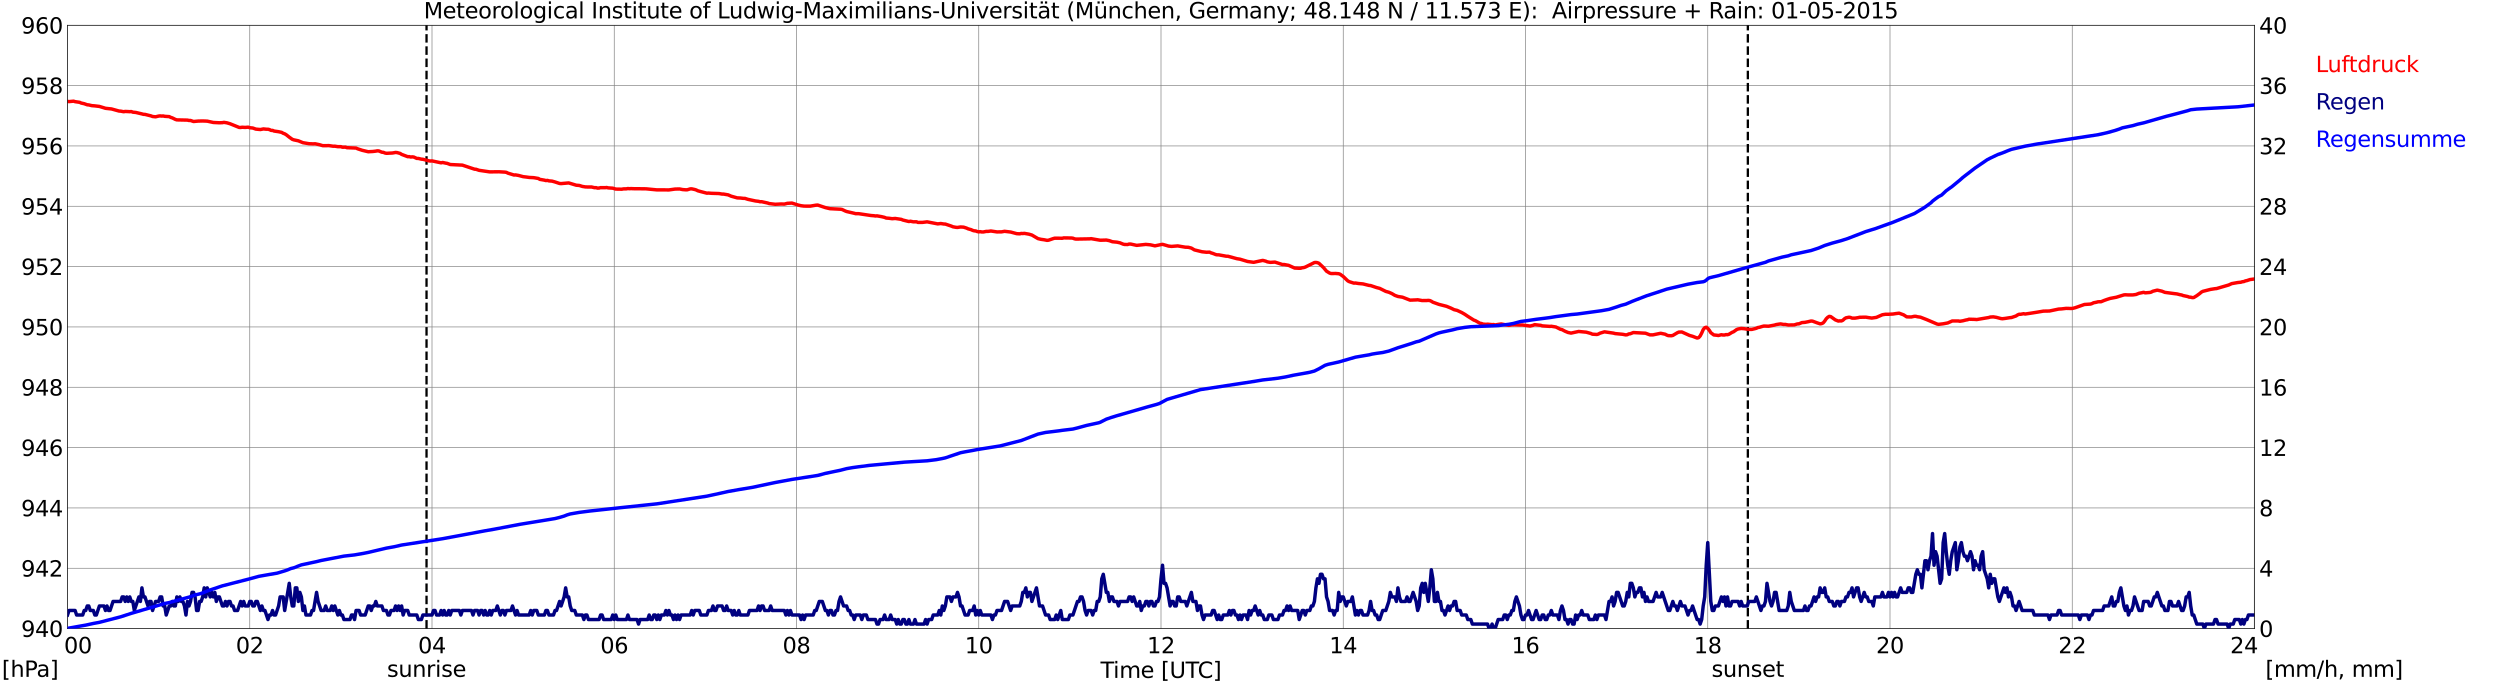 <?xml version="1.0" encoding="utf-8" standalone="no"?>
<!DOCTYPE svg PUBLIC "-//W3C//DTD SVG 1.1//EN"
  "http://www.w3.org/Graphics/SVG/1.1/DTD/svg11.dtd">
<svg xmlns:xlink="http://www.w3.org/1999/xlink" width="1085.4pt" height="296.64pt" viewBox="0 0 1085.4 296.64" xmlns="http://www.w3.org/2000/svg" version="1.1">
 <defs>
  <style type="text/css">*{stroke-linejoin: round; stroke-linecap: butt}</style>
 </defs>
 <g id="figure_1">
  <g id="patch_1">
   <path d="M 0 296.64 
L 1085.4 296.64 
L 1085.4 0 
L 0 0 
z
" style="fill: #ffffff"/>
  </g>
  <g id="axes_1">
   <g id="patch_2">
    <path d="M 29.306 272.909 
L 978.814 272.909 
L 978.814 10.976 
L 29.306 10.976 
z
" style="fill: #ffffff"/>
   </g>
   <g id="patch_3">
    <path d="M 978.814 272.909 
L 978.814 272.909 
L 978.814 10.976 
L 978.814 10.976 
z
" clip-path="url(#p865a74e730)" style="fill: #d3d3d3; opacity: 0.25; stroke: #d3d3d3; stroke-linejoin: miter"/>
   </g>
   <g id="matplotlib.axis_1">
    <g id="xtick_1">
     <g id="line2d_1">
      <path d="M 29.306 272.909 
L 29.306 10.976 
" clip-path="url(#p865a74e730)" style="fill: none; stroke: #808080; stroke-width: 0.3; stroke-linecap: square"/>
     </g>
     <g id="line2d_2"/>
     <g id="text_1">
      <!--    00 -->
      <g transform="translate(18.733 283.627) scale(0.095 -0.095)">
       <defs>
        <path id="DejaVuSans-20" transform="scale(0.016)"/>
        <path id="DejaVuSans-30" d="M 2034 4250 
Q 1547 4250 1301 3770 
Q 1056 3291 1056 2328 
Q 1056 1369 1301 889 
Q 1547 409 2034 409 
Q 2525 409 2770 889 
Q 3016 1369 3016 2328 
Q 3016 3291 2770 3770 
Q 2525 4250 2034 4250 
z
M 2034 4750 
Q 2819 4750 3233 4129 
Q 3647 3509 3647 2328 
Q 3647 1150 3233 529 
Q 2819 -91 2034 -91 
Q 1250 -91 836 529 
Q 422 1150 422 2328 
Q 422 3509 836 4129 
Q 1250 4750 2034 4750 
z
" transform="scale(0.016)"/>
       </defs>
       <use xlink:href="#DejaVuSans-20"/>
       <use xlink:href="#DejaVuSans-20" transform="translate(31.787 0)"/>
       <use xlink:href="#DejaVuSans-20" transform="translate(63.574 0)"/>
       <use xlink:href="#DejaVuSans-30" transform="translate(95.361 0)"/>
       <use xlink:href="#DejaVuSans-30" transform="translate(158.984 0)"/>
      </g>
     </g>
    </g>
    <g id="xtick_2">
     <g id="line2d_3">
      <path d="M 108.431 272.909 
L 108.431 10.976 
" clip-path="url(#p865a74e730)" style="fill: none; stroke: #808080; stroke-width: 0.3; stroke-linecap: square"/>
     </g>
     <g id="line2d_4"/>
     <g id="text_2">
      <!-- 02 -->
      <g transform="translate(102.387 283.627) scale(0.095 -0.095)">
       <defs>
        <path id="DejaVuSans-32" d="M 1228 531 
L 3431 531 
L 3431 0 
L 469 0 
L 469 531 
Q 828 903 1448 1529 
Q 2069 2156 2228 2338 
Q 2531 2678 2651 2914 
Q 2772 3150 2772 3378 
Q 2772 3750 2511 3984 
Q 2250 4219 1831 4219 
Q 1534 4219 1204 4116 
Q 875 4013 500 3803 
L 500 4441 
Q 881 4594 1212 4672 
Q 1544 4750 1819 4750 
Q 2544 4750 2975 4387 
Q 3406 4025 3406 3419 
Q 3406 3131 3298 2873 
Q 3191 2616 2906 2266 
Q 2828 2175 2409 1742 
Q 1991 1309 1228 531 
z
" transform="scale(0.016)"/>
       </defs>
       <use xlink:href="#DejaVuSans-30"/>
       <use xlink:href="#DejaVuSans-32" transform="translate(63.623 0)"/>
      </g>
     </g>
    </g>
    <g id="xtick_3">
     <g id="line2d_5">
      <path d="M 187.557 272.909 
L 187.557 10.976 
" clip-path="url(#p865a74e730)" style="fill: none; stroke: #808080; stroke-width: 0.3; stroke-linecap: square"/>
     </g>
     <g id="line2d_6"/>
     <g id="text_3">
      <!-- 04 -->
      <g transform="translate(181.513 283.627) scale(0.095 -0.095)">
       <defs>
        <path id="DejaVuSans-34" d="M 2419 4116 
L 825 1625 
L 2419 1625 
L 2419 4116 
z
M 2253 4666 
L 3047 4666 
L 3047 1625 
L 3713 1625 
L 3713 1100 
L 3047 1100 
L 3047 0 
L 2419 0 
L 2419 1100 
L 313 1100 
L 313 1709 
L 2253 4666 
z
" transform="scale(0.016)"/>
       </defs>
       <use xlink:href="#DejaVuSans-30"/>
       <use xlink:href="#DejaVuSans-34" transform="translate(63.623 0)"/>
      </g>
     </g>
    </g>
    <g id="xtick_4">
     <g id="line2d_7">
      <path d="M 266.683 272.909 
L 266.683 10.976 
" clip-path="url(#p865a74e730)" style="fill: none; stroke: #808080; stroke-width: 0.3; stroke-linecap: square"/>
     </g>
     <g id="line2d_8"/>
     <g id="text_4">
      <!-- 06 -->
      <g transform="translate(260.638 283.627) scale(0.095 -0.095)">
       <defs>
        <path id="DejaVuSans-36" d="M 2113 2584 
Q 1688 2584 1439 2293 
Q 1191 2003 1191 1497 
Q 1191 994 1439 701 
Q 1688 409 2113 409 
Q 2538 409 2786 701 
Q 3034 994 3034 1497 
Q 3034 2003 2786 2293 
Q 2538 2584 2113 2584 
z
M 3366 4563 
L 3366 3988 
Q 3128 4100 2886 4159 
Q 2644 4219 2406 4219 
Q 1781 4219 1451 3797 
Q 1122 3375 1075 2522 
Q 1259 2794 1537 2939 
Q 1816 3084 2150 3084 
Q 2853 3084 3261 2657 
Q 3669 2231 3669 1497 
Q 3669 778 3244 343 
Q 2819 -91 2113 -91 
Q 1303 -91 875 529 
Q 447 1150 447 2328 
Q 447 3434 972 4092 
Q 1497 4750 2381 4750 
Q 2619 4750 2861 4703 
Q 3103 4656 3366 4563 
z
" transform="scale(0.016)"/>
       </defs>
       <use xlink:href="#DejaVuSans-30"/>
       <use xlink:href="#DejaVuSans-36" transform="translate(63.623 0)"/>
      </g>
     </g>
    </g>
    <g id="xtick_5">
     <g id="line2d_9">
      <path d="M 345.808 272.909 
L 345.808 10.976 
" clip-path="url(#p865a74e730)" style="fill: none; stroke: #808080; stroke-width: 0.3; stroke-linecap: square"/>
     </g>
     <g id="line2d_10"/>
     <g id="text_5">
      <!-- 08 -->
      <g transform="translate(339.764 283.627) scale(0.095 -0.095)">
       <defs>
        <path id="DejaVuSans-38" d="M 2034 2216 
Q 1584 2216 1326 1975 
Q 1069 1734 1069 1313 
Q 1069 891 1326 650 
Q 1584 409 2034 409 
Q 2484 409 2743 651 
Q 3003 894 3003 1313 
Q 3003 1734 2745 1975 
Q 2488 2216 2034 2216 
z
M 1403 2484 
Q 997 2584 770 2862 
Q 544 3141 544 3541 
Q 544 4100 942 4425 
Q 1341 4750 2034 4750 
Q 2731 4750 3128 4425 
Q 3525 4100 3525 3541 
Q 3525 3141 3298 2862 
Q 3072 2584 2669 2484 
Q 3125 2378 3379 2068 
Q 3634 1759 3634 1313 
Q 3634 634 3220 271 
Q 2806 -91 2034 -91 
Q 1263 -91 848 271 
Q 434 634 434 1313 
Q 434 1759 690 2068 
Q 947 2378 1403 2484 
z
M 1172 3481 
Q 1172 3119 1398 2916 
Q 1625 2713 2034 2713 
Q 2441 2713 2670 2916 
Q 2900 3119 2900 3481 
Q 2900 3844 2670 4047 
Q 2441 4250 2034 4250 
Q 1625 4250 1398 4047 
Q 1172 3844 1172 3481 
z
" transform="scale(0.016)"/>
       </defs>
       <use xlink:href="#DejaVuSans-30"/>
       <use xlink:href="#DejaVuSans-38" transform="translate(63.623 0)"/>
      </g>
     </g>
    </g>
    <g id="xtick_6">
     <g id="line2d_11">
      <path d="M 424.934 272.909 
L 424.934 10.976 
" clip-path="url(#p865a74e730)" style="fill: none; stroke: #808080; stroke-width: 0.3; stroke-linecap: square"/>
     </g>
     <g id="line2d_12"/>
     <g id="text_6">
      <!-- 10 -->
      <g transform="translate(418.89 283.627) scale(0.095 -0.095)">
       <defs>
        <path id="DejaVuSans-31" d="M 794 531 
L 1825 531 
L 1825 4091 
L 703 3866 
L 703 4441 
L 1819 4666 
L 2450 4666 
L 2450 531 
L 3481 531 
L 3481 0 
L 794 0 
L 794 531 
z
" transform="scale(0.016)"/>
       </defs>
       <use xlink:href="#DejaVuSans-31"/>
       <use xlink:href="#DejaVuSans-30" transform="translate(63.623 0)"/>
      </g>
     </g>
    </g>
    <g id="xtick_7">
     <g id="line2d_13">
      <path d="M 504.06 272.909 
L 504.06 10.976 
" clip-path="url(#p865a74e730)" style="fill: none; stroke: #808080; stroke-width: 0.3; stroke-linecap: square"/>
     </g>
     <g id="line2d_14"/>
     <g id="text_7">
      <!-- 12 -->
      <g transform="translate(498.015 283.627) scale(0.095 -0.095)">
       <use xlink:href="#DejaVuSans-31"/>
       <use xlink:href="#DejaVuSans-32" transform="translate(63.623 0)"/>
      </g>
     </g>
    </g>
    <g id="xtick_8">
     <g id="line2d_15">
      <path d="M 583.185 272.909 
L 583.185 10.976 
" clip-path="url(#p865a74e730)" style="fill: none; stroke: #808080; stroke-width: 0.3; stroke-linecap: square"/>
     </g>
     <g id="line2d_16"/>
     <g id="text_8">
      <!-- 14 -->
      <g transform="translate(577.141 283.627) scale(0.095 -0.095)">
       <use xlink:href="#DejaVuSans-31"/>
       <use xlink:href="#DejaVuSans-34" transform="translate(63.623 0)"/>
      </g>
     </g>
    </g>
    <g id="xtick_9">
     <g id="line2d_17">
      <path d="M 662.311 272.909 
L 662.311 10.976 
" clip-path="url(#p865a74e730)" style="fill: none; stroke: #808080; stroke-width: 0.3; stroke-linecap: square"/>
     </g>
     <g id="line2d_18"/>
     <g id="text_9">
      <!-- 16 -->
      <g transform="translate(656.267 283.627) scale(0.095 -0.095)">
       <use xlink:href="#DejaVuSans-31"/>
       <use xlink:href="#DejaVuSans-36" transform="translate(63.623 0)"/>
      </g>
     </g>
    </g>
    <g id="xtick_10">
     <g id="line2d_19">
      <path d="M 741.437 272.909 
L 741.437 10.976 
" clip-path="url(#p865a74e730)" style="fill: none; stroke: #808080; stroke-width: 0.3; stroke-linecap: square"/>
     </g>
     <g id="line2d_20"/>
     <g id="text_10">
      <!-- 18 -->
      <g transform="translate(735.392 283.627) scale(0.095 -0.095)">
       <use xlink:href="#DejaVuSans-31"/>
       <use xlink:href="#DejaVuSans-38" transform="translate(63.623 0)"/>
      </g>
     </g>
    </g>
    <g id="xtick_11">
     <g id="line2d_21">
      <path d="M 820.562 272.909 
L 820.562 10.976 
" clip-path="url(#p865a74e730)" style="fill: none; stroke: #808080; stroke-width: 0.3; stroke-linecap: square"/>
     </g>
     <g id="line2d_22"/>
     <g id="text_11">
      <!-- 20 -->
      <g transform="translate(814.518 283.627) scale(0.095 -0.095)">
       <use xlink:href="#DejaVuSans-32"/>
       <use xlink:href="#DejaVuSans-30" transform="translate(63.623 0)"/>
      </g>
     </g>
    </g>
    <g id="xtick_12">
     <g id="line2d_23">
      <path d="M 899.688 272.909 
L 899.688 10.976 
" clip-path="url(#p865a74e730)" style="fill: none; stroke: #808080; stroke-width: 0.3; stroke-linecap: square"/>
     </g>
     <g id="line2d_24"/>
     <g id="text_12">
      <!-- 22 -->
      <g transform="translate(893.644 283.627) scale(0.095 -0.095)">
       <use xlink:href="#DejaVuSans-32"/>
       <use xlink:href="#DejaVuSans-32" transform="translate(63.623 0)"/>
      </g>
     </g>
    </g>
    <g id="xtick_13">
     <g id="line2d_25">
      <path d="M 978.814 272.909 
L 978.814 10.976 
" clip-path="url(#p865a74e730)" style="fill: none; stroke: #808080; stroke-width: 0.3; stroke-linecap: square"/>
     </g>
     <g id="line2d_26"/>
     <g id="text_13">
      <!-- 24    -->
      <g transform="translate(968.241 283.627) scale(0.095 -0.095)">
       <use xlink:href="#DejaVuSans-32"/>
       <use xlink:href="#DejaVuSans-34" transform="translate(63.623 0)"/>
       <use xlink:href="#DejaVuSans-20" transform="translate(127.246 0)"/>
       <use xlink:href="#DejaVuSans-20" transform="translate(159.033 0)"/>
       <use xlink:href="#DejaVuSans-20" transform="translate(190.82 0)"/>
      </g>
     </g>
    </g>
    <g id="text_14">
     <!-- Time [UTC] -->
     <g transform="translate(477.806 294.322) scale(0.095 -0.095)">
      <defs>
       <path id="DejaVuSans-54" d="M -19 4666 
L 3928 4666 
L 3928 4134 
L 2272 4134 
L 2272 0 
L 1638 0 
L 1638 4134 
L -19 4134 
L -19 4666 
z
" transform="scale(0.016)"/>
       <path id="DejaVuSans-69" d="M 603 3500 
L 1178 3500 
L 1178 0 
L 603 0 
L 603 3500 
z
M 603 4863 
L 1178 4863 
L 1178 4134 
L 603 4134 
L 603 4863 
z
" transform="scale(0.016)"/>
       <path id="DejaVuSans-6d" d="M 3328 2828 
Q 3544 3216 3844 3400 
Q 4144 3584 4550 3584 
Q 5097 3584 5394 3201 
Q 5691 2819 5691 2113 
L 5691 0 
L 5113 0 
L 5113 2094 
Q 5113 2597 4934 2840 
Q 4756 3084 4391 3084 
Q 3944 3084 3684 2787 
Q 3425 2491 3425 1978 
L 3425 0 
L 2847 0 
L 2847 2094 
Q 2847 2600 2669 2842 
Q 2491 3084 2119 3084 
Q 1678 3084 1418 2786 
Q 1159 2488 1159 1978 
L 1159 0 
L 581 0 
L 581 3500 
L 1159 3500 
L 1159 2956 
Q 1356 3278 1631 3431 
Q 1906 3584 2284 3584 
Q 2666 3584 2933 3390 
Q 3200 3197 3328 2828 
z
" transform="scale(0.016)"/>
       <path id="DejaVuSans-65" d="M 3597 1894 
L 3597 1613 
L 953 1613 
Q 991 1019 1311 708 
Q 1631 397 2203 397 
Q 2534 397 2845 478 
Q 3156 559 3463 722 
L 3463 178 
Q 3153 47 2828 -22 
Q 2503 -91 2169 -91 
Q 1331 -91 842 396 
Q 353 884 353 1716 
Q 353 2575 817 3079 
Q 1281 3584 2069 3584 
Q 2775 3584 3186 3129 
Q 3597 2675 3597 1894 
z
M 3022 2063 
Q 3016 2534 2758 2815 
Q 2500 3097 2075 3097 
Q 1594 3097 1305 2825 
Q 1016 2553 972 2059 
L 3022 2063 
z
" transform="scale(0.016)"/>
       <path id="DejaVuSans-5b" d="M 550 4863 
L 1875 4863 
L 1875 4416 
L 1125 4416 
L 1125 -397 
L 1875 -397 
L 1875 -844 
L 550 -844 
L 550 4863 
z
" transform="scale(0.016)"/>
       <path id="DejaVuSans-55" d="M 556 4666 
L 1191 4666 
L 1191 1831 
Q 1191 1081 1462 751 
Q 1734 422 2344 422 
Q 2950 422 3222 751 
Q 3494 1081 3494 1831 
L 3494 4666 
L 4128 4666 
L 4128 1753 
Q 4128 841 3676 375 
Q 3225 -91 2344 -91 
Q 1459 -91 1007 375 
Q 556 841 556 1753 
L 556 4666 
z
" transform="scale(0.016)"/>
       <path id="DejaVuSans-43" d="M 4122 4306 
L 4122 3641 
Q 3803 3938 3442 4084 
Q 3081 4231 2675 4231 
Q 1875 4231 1450 3742 
Q 1025 3253 1025 2328 
Q 1025 1406 1450 917 
Q 1875 428 2675 428 
Q 3081 428 3442 575 
Q 3803 722 4122 1019 
L 4122 359 
Q 3791 134 3420 21 
Q 3050 -91 2638 -91 
Q 1578 -91 968 557 
Q 359 1206 359 2328 
Q 359 3453 968 4101 
Q 1578 4750 2638 4750 
Q 3056 4750 3426 4639 
Q 3797 4528 4122 4306 
z
" transform="scale(0.016)"/>
       <path id="DejaVuSans-5d" d="M 1947 4863 
L 1947 -844 
L 622 -844 
L 622 -397 
L 1369 -397 
L 1369 4416 
L 622 4416 
L 622 4863 
L 1947 4863 
z
" transform="scale(0.016)"/>
      </defs>
      <use xlink:href="#DejaVuSans-54"/>
      <use xlink:href="#DejaVuSans-69" transform="translate(57.959 0)"/>
      <use xlink:href="#DejaVuSans-6d" transform="translate(85.742 0)"/>
      <use xlink:href="#DejaVuSans-65" transform="translate(183.154 0)"/>
      <use xlink:href="#DejaVuSans-20" transform="translate(244.678 0)"/>
      <use xlink:href="#DejaVuSans-5b" transform="translate(276.465 0)"/>
      <use xlink:href="#DejaVuSans-55" transform="translate(315.479 0)"/>
      <use xlink:href="#DejaVuSans-54" transform="translate(388.672 0)"/>
      <use xlink:href="#DejaVuSans-43" transform="translate(443.881 0)"/>
      <use xlink:href="#DejaVuSans-5d" transform="translate(513.705 0)"/>
     </g>
    </g>
   </g>
   <g id="matplotlib.axis_2">
    <g id="ytick_1">
     <g id="line2d_27">
      <path d="M 29.306 272.909 
L 978.814 272.909 
" clip-path="url(#p865a74e730)" style="fill: none; stroke: #808080; stroke-width: 0.3; stroke-linecap: square"/>
     </g>
     <g id="line2d_28"/>
     <g id="text_15">
      <!-- 940 -->
      <g transform="translate(9.173 276.518) scale(0.095 -0.095)">
       <defs>
        <path id="DejaVuSans-39" d="M 703 97 
L 703 672 
Q 941 559 1184 500 
Q 1428 441 1663 441 
Q 2288 441 2617 861 
Q 2947 1281 2994 2138 
Q 2813 1869 2534 1725 
Q 2256 1581 1919 1581 
Q 1219 1581 811 2004 
Q 403 2428 403 3163 
Q 403 3881 828 4315 
Q 1253 4750 1959 4750 
Q 2769 4750 3195 4129 
Q 3622 3509 3622 2328 
Q 3622 1225 3098 567 
Q 2575 -91 1691 -91 
Q 1453 -91 1209 -44 
Q 966 3 703 97 
z
M 1959 2075 
Q 2384 2075 2632 2365 
Q 2881 2656 2881 3163 
Q 2881 3666 2632 3958 
Q 2384 4250 1959 4250 
Q 1534 4250 1286 3958 
Q 1038 3666 1038 3163 
Q 1038 2656 1286 2365 
Q 1534 2075 1959 2075 
z
" transform="scale(0.016)"/>
       </defs>
       <use xlink:href="#DejaVuSans-39"/>
       <use xlink:href="#DejaVuSans-34" transform="translate(63.623 0)"/>
       <use xlink:href="#DejaVuSans-30" transform="translate(127.246 0)"/>
      </g>
     </g>
    </g>
    <g id="ytick_2">
     <g id="line2d_29">
      <path d="M 29.306 246.715 
L 978.814 246.715 
" clip-path="url(#p865a74e730)" style="fill: none; stroke: #808080; stroke-width: 0.3; stroke-linecap: square"/>
     </g>
     <g id="line2d_30"/>
     <g id="text_16">
      <!-- 942 -->
      <g transform="translate(9.173 250.325) scale(0.095 -0.095)">
       <use xlink:href="#DejaVuSans-39"/>
       <use xlink:href="#DejaVuSans-34" transform="translate(63.623 0)"/>
       <use xlink:href="#DejaVuSans-32" transform="translate(127.246 0)"/>
      </g>
     </g>
    </g>
    <g id="ytick_3">
     <g id="line2d_31">
      <path d="M 29.306 220.522 
L 978.814 220.522 
" clip-path="url(#p865a74e730)" style="fill: none; stroke: #808080; stroke-width: 0.3; stroke-linecap: square"/>
     </g>
     <g id="line2d_32"/>
     <g id="text_17">
      <!-- 944 -->
      <g transform="translate(9.173 224.131) scale(0.095 -0.095)">
       <use xlink:href="#DejaVuSans-39"/>
       <use xlink:href="#DejaVuSans-34" transform="translate(63.623 0)"/>
       <use xlink:href="#DejaVuSans-34" transform="translate(127.246 0)"/>
      </g>
     </g>
    </g>
    <g id="ytick_4">
     <g id="line2d_33">
      <path d="M 29.306 194.329 
L 978.814 194.329 
" clip-path="url(#p865a74e730)" style="fill: none; stroke: #808080; stroke-width: 0.3; stroke-linecap: square"/>
     </g>
     <g id="line2d_34"/>
     <g id="text_18">
      <!-- 946 -->
      <g transform="translate(9.173 197.938) scale(0.095 -0.095)">
       <use xlink:href="#DejaVuSans-39"/>
       <use xlink:href="#DejaVuSans-34" transform="translate(63.623 0)"/>
       <use xlink:href="#DejaVuSans-36" transform="translate(127.246 0)"/>
      </g>
     </g>
    </g>
    <g id="ytick_5">
     <g id="line2d_35">
      <path d="M 29.306 168.136 
L 978.814 168.136 
" clip-path="url(#p865a74e730)" style="fill: none; stroke: #808080; stroke-width: 0.3; stroke-linecap: square"/>
     </g>
     <g id="line2d_36"/>
     <g id="text_19">
      <!-- 948 -->
      <g transform="translate(9.173 171.745) scale(0.095 -0.095)">
       <use xlink:href="#DejaVuSans-39"/>
       <use xlink:href="#DejaVuSans-34" transform="translate(63.623 0)"/>
       <use xlink:href="#DejaVuSans-38" transform="translate(127.246 0)"/>
      </g>
     </g>
    </g>
    <g id="ytick_6">
     <g id="line2d_37">
      <path d="M 29.306 141.942 
L 978.814 141.942 
" clip-path="url(#p865a74e730)" style="fill: none; stroke: #808080; stroke-width: 0.3; stroke-linecap: square"/>
     </g>
     <g id="line2d_38"/>
     <g id="text_20">
      <!-- 950 -->
      <g transform="translate(9.173 145.551) scale(0.095 -0.095)">
       <defs>
        <path id="DejaVuSans-35" d="M 691 4666 
L 3169 4666 
L 3169 4134 
L 1269 4134 
L 1269 2991 
Q 1406 3038 1543 3061 
Q 1681 3084 1819 3084 
Q 2600 3084 3056 2656 
Q 3513 2228 3513 1497 
Q 3513 744 3044 326 
Q 2575 -91 1722 -91 
Q 1428 -91 1123 -41 
Q 819 9 494 109 
L 494 744 
Q 775 591 1075 516 
Q 1375 441 1709 441 
Q 2250 441 2565 725 
Q 2881 1009 2881 1497 
Q 2881 1984 2565 2268 
Q 2250 2553 1709 2553 
Q 1456 2553 1204 2497 
Q 953 2441 691 2322 
L 691 4666 
z
" transform="scale(0.016)"/>
       </defs>
       <use xlink:href="#DejaVuSans-39"/>
       <use xlink:href="#DejaVuSans-35" transform="translate(63.623 0)"/>
       <use xlink:href="#DejaVuSans-30" transform="translate(127.246 0)"/>
      </g>
     </g>
    </g>
    <g id="ytick_7">
     <g id="line2d_39">
      <path d="M 29.306 115.749 
L 978.814 115.749 
" clip-path="url(#p865a74e730)" style="fill: none; stroke: #808080; stroke-width: 0.3; stroke-linecap: square"/>
     </g>
     <g id="line2d_40"/>
     <g id="text_21">
      <!-- 952 -->
      <g transform="translate(9.173 119.358) scale(0.095 -0.095)">
       <use xlink:href="#DejaVuSans-39"/>
       <use xlink:href="#DejaVuSans-35" transform="translate(63.623 0)"/>
       <use xlink:href="#DejaVuSans-32" transform="translate(127.246 0)"/>
      </g>
     </g>
    </g>
    <g id="ytick_8">
     <g id="line2d_41">
      <path d="M 29.306 89.556 
L 978.814 89.556 
" clip-path="url(#p865a74e730)" style="fill: none; stroke: #808080; stroke-width: 0.3; stroke-linecap: square"/>
     </g>
     <g id="line2d_42"/>
     <g id="text_22">
      <!-- 954 -->
      <g transform="translate(9.173 93.165) scale(0.095 -0.095)">
       <use xlink:href="#DejaVuSans-39"/>
       <use xlink:href="#DejaVuSans-35" transform="translate(63.623 0)"/>
       <use xlink:href="#DejaVuSans-34" transform="translate(127.246 0)"/>
      </g>
     </g>
    </g>
    <g id="ytick_9">
     <g id="line2d_43">
      <path d="M 29.306 63.362 
L 978.814 63.362 
" clip-path="url(#p865a74e730)" style="fill: none; stroke: #808080; stroke-width: 0.3; stroke-linecap: square"/>
     </g>
     <g id="line2d_44"/>
     <g id="text_23">
      <!-- 956 -->
      <g transform="translate(9.173 66.972) scale(0.095 -0.095)">
       <use xlink:href="#DejaVuSans-39"/>
       <use xlink:href="#DejaVuSans-35" transform="translate(63.623 0)"/>
       <use xlink:href="#DejaVuSans-36" transform="translate(127.246 0)"/>
      </g>
     </g>
    </g>
    <g id="ytick_10">
     <g id="line2d_45">
      <path d="M 29.306 37.169 
L 978.814 37.169 
" clip-path="url(#p865a74e730)" style="fill: none; stroke: #808080; stroke-width: 0.3; stroke-linecap: square"/>
     </g>
     <g id="line2d_46"/>
     <g id="text_24">
      <!-- 958 -->
      <g transform="translate(9.173 40.778) scale(0.095 -0.095)">
       <use xlink:href="#DejaVuSans-39"/>
       <use xlink:href="#DejaVuSans-35" transform="translate(63.623 0)"/>
       <use xlink:href="#DejaVuSans-38" transform="translate(127.246 0)"/>
      </g>
     </g>
    </g>
    <g id="ytick_11">
     <g id="line2d_47">
      <path d="M 29.306 10.976 
L 978.814 10.976 
" clip-path="url(#p865a74e730)" style="fill: none; stroke: #808080; stroke-width: 0.3; stroke-linecap: square"/>
     </g>
     <g id="line2d_48"/>
     <g id="text_25">
      <!-- 960 -->
      <g transform="translate(9.173 14.585) scale(0.095 -0.095)">
       <use xlink:href="#DejaVuSans-39"/>
       <use xlink:href="#DejaVuSans-36" transform="translate(63.623 0)"/>
       <use xlink:href="#DejaVuSans-30" transform="translate(127.246 0)"/>
      </g>
     </g>
    </g>
   </g>
   <g id="line2d_49">
    <path d="M 185.183 272.909 
L 185.183 10.976 
" clip-path="url(#p865a74e730)" style="fill: none; stroke-dasharray: 3.7,1.6; stroke-dashoffset: 0; stroke: #000000"/>
   </g>
   <g id="line2d_50">
    <path d="M 758.844 272.909 
L 758.844 10.976 
" clip-path="url(#p865a74e730)" style="fill: none; stroke-dasharray: 3.7,1.6; stroke-dashoffset: 0; stroke: #000000"/>
   </g>
   <g id="line2d_51">
    <path d="M 29.306 44.023 
L 29.965 44.11 
L 31.943 43.927 
L 32.603 44.136 
L 34.581 44.425 
L 35.24 44.739 
L 36.559 45.027 
L 37.878 45.498 
L 38.537 45.551 
L 39.856 45.865 
L 41.175 45.97 
L 43.153 46.206 
L 45.131 46.808 
L 45.79 47.018 
L 48.428 47.306 
L 51.725 48.223 
L 52.384 48.249 
L 53.703 48.511 
L 54.362 48.38 
L 56.34 48.485 
L 57 48.432 
L 57.659 48.694 
L 58.978 48.825 
L 61.615 49.454 
L 62.275 49.637 
L 62.934 49.663 
L 65.572 50.318 
L 66.231 50.58 
L 67.55 50.711 
L 68.869 50.397 
L 69.528 50.318 
L 70.187 50.397 
L 70.847 50.344 
L 71.506 50.501 
L 73.484 50.632 
L 74.144 50.973 
L 74.803 51.182 
L 76.122 51.837 
L 76.781 52.047 
L 81.397 52.152 
L 82.056 52.309 
L 82.716 52.309 
L 84.034 52.754 
L 86.013 52.571 
L 87.991 52.518 
L 89.969 52.597 
L 92.606 53.173 
L 95.244 53.304 
L 96.563 53.252 
L 97.222 53.121 
L 98.541 53.33 
L 99.86 53.723 
L 103.816 55.321 
L 104.475 55.347 
L 105.135 55.242 
L 106.453 55.321 
L 107.772 55.216 
L 108.431 55.452 
L 109.75 55.583 
L 111.069 56.054 
L 113.047 56.238 
L 114.366 55.976 
L 115.685 56.107 
L 116.344 56.107 
L 117.003 56.264 
L 117.663 56.604 
L 118.322 56.604 
L 118.982 56.893 
L 120.96 57.181 
L 122.278 57.469 
L 122.938 57.862 
L 123.597 58.097 
L 124.257 58.49 
L 125.575 59.538 
L 126.894 60.481 
L 127.553 60.717 
L 129.532 61.136 
L 131.51 61.948 
L 134.147 62.393 
L 136.125 62.472 
L 136.785 62.419 
L 138.763 62.838 
L 140.082 63.231 
L 142.06 63.231 
L 142.719 63.205 
L 144.697 63.493 
L 145.357 63.467 
L 146.676 63.677 
L 147.994 63.677 
L 148.654 63.912 
L 149.972 63.886 
L 150.632 64.122 
L 154.588 64.279 
L 155.247 64.593 
L 157.226 65.248 
L 158.544 65.563 
L 159.863 65.877 
L 161.841 65.772 
L 163.16 65.615 
L 163.819 65.484 
L 164.479 65.536 
L 165.798 66.086 
L 166.457 66.139 
L 167.116 66.427 
L 167.776 66.558 
L 170.413 66.427 
L 171.732 66.191 
L 172.391 66.244 
L 173.71 66.61 
L 174.37 67.029 
L 177.007 68.025 
L 177.666 67.999 
L 178.326 68.182 
L 178.985 68.103 
L 179.645 68.182 
L 180.963 68.784 
L 181.623 68.784 
L 182.941 69.099 
L 183.601 69.151 
L 186.238 69.832 
L 186.898 69.911 
L 187.557 69.858 
L 191.513 70.696 
L 192.173 70.539 
L 193.492 70.827 
L 194.151 70.932 
L 195.47 71.43 
L 200.745 71.692 
L 202.723 72.347 
L 204.042 72.792 
L 206.02 73.447 
L 206.679 73.499 
L 207.998 73.944 
L 212.614 74.625 
L 216.57 74.573 
L 219.207 74.73 
L 219.867 74.835 
L 220.526 75.175 
L 223.164 75.987 
L 223.823 75.935 
L 225.142 76.171 
L 227.12 76.695 
L 228.439 76.852 
L 229.757 77.035 
L 231.736 77.14 
L 233.714 77.48 
L 234.373 77.873 
L 236.351 78.214 
L 237.011 78.397 
L 237.67 78.319 
L 238.329 78.528 
L 239.648 78.633 
L 240.967 79 
L 242.945 79.655 
L 243.604 79.707 
L 246.901 79.419 
L 250.198 80.414 
L 251.517 80.519 
L 252.836 80.938 
L 254.155 81.148 
L 255.473 81.2 
L 256.792 81.174 
L 258.111 81.488 
L 258.77 81.462 
L 259.43 81.671 
L 260.089 81.645 
L 260.748 81.462 
L 262.726 81.488 
L 263.386 81.409 
L 264.045 81.567 
L 266.023 81.698 
L 267.342 82.091 
L 268.661 82.117 
L 269.98 82.143 
L 270.639 82.012 
L 271.958 81.986 
L 272.617 81.855 
L 273.277 81.933 
L 273.936 81.881 
L 275.255 81.933 
L 276.573 81.933 
L 280.53 81.986 
L 285.145 82.431 
L 287.124 82.431 
L 290.42 82.457 
L 293.058 82.091 
L 295.036 82.038 
L 296.355 82.3 
L 297.674 82.405 
L 298.333 82.405 
L 299.652 82.012 
L 300.311 81.986 
L 301.63 82.274 
L 302.289 82.483 
L 302.949 82.824 
L 304.267 83.191 
L 306.905 83.872 
L 307.564 83.819 
L 308.883 83.924 
L 312.18 84.029 
L 313.499 84.265 
L 314.158 84.265 
L 316.136 84.605 
L 317.455 85.181 
L 318.774 85.548 
L 320.093 85.915 
L 321.411 85.967 
L 322.73 86.124 
L 323.39 86.124 
L 324.708 86.543 
L 328.005 87.251 
L 329.324 87.408 
L 329.983 87.591 
L 330.643 87.565 
L 333.28 88.141 
L 333.94 88.377 
L 336.577 88.691 
L 339.215 88.56 
L 340.533 88.613 
L 341.852 88.272 
L 343.83 88.167 
L 346.468 89.006 
L 347.787 89.32 
L 349.105 89.477 
L 351.743 89.503 
L 354.38 89.058 
L 355.04 89.032 
L 358.337 90.132 
L 360.315 90.603 
L 364.93 90.839 
L 365.59 90.944 
L 366.909 91.573 
L 367.568 91.834 
L 370.865 92.594 
L 371.524 92.777 
L 372.843 92.777 
L 378.118 93.563 
L 379.437 93.668 
L 380.096 93.773 
L 380.756 93.72 
L 382.734 94.061 
L 384.053 94.375 
L 384.712 94.663 
L 386.031 94.768 
L 387.349 94.951 
L 388.668 94.847 
L 391.306 95.24 
L 391.965 95.528 
L 394.603 96.183 
L 395.262 96.052 
L 396.581 96.313 
L 397.899 96.287 
L 398.559 96.575 
L 400.537 96.549 
L 402.515 96.313 
L 407.131 97.204 
L 408.45 97.047 
L 409.768 97.256 
L 410.428 97.283 
L 413.065 98.173 
L 413.725 98.461 
L 415.043 98.697 
L 415.703 98.749 
L 417.022 98.54 
L 418.34 98.619 
L 419.659 99.038 
L 420.318 99.352 
L 421.637 99.719 
L 422.297 100.033 
L 422.956 100.216 
L 423.615 100.269 
L 424.275 100.531 
L 424.934 100.662 
L 425.593 100.583 
L 426.253 100.714 
L 426.912 100.714 
L 428.231 100.452 
L 428.89 100.478 
L 430.209 100.295 
L 432.847 100.688 
L 434.825 100.662 
L 436.144 100.426 
L 438.781 100.74 
L 441.419 101.447 
L 442.737 101.526 
L 443.397 101.343 
L 444.056 101.395 
L 444.716 101.316 
L 446.694 101.657 
L 448.012 102.05 
L 450.65 103.595 
L 451.969 103.91 
L 453.287 104.093 
L 454.606 104.355 
L 455.266 104.276 
L 457.244 103.595 
L 457.903 103.412 
L 461.2 103.438 
L 461.859 103.281 
L 465.156 103.333 
L 465.816 103.412 
L 466.475 103.674 
L 467.134 103.805 
L 473.069 103.7 
L 473.728 103.621 
L 477.685 104.302 
L 480.322 104.224 
L 481.641 104.486 
L 482.96 104.957 
L 484.938 105.141 
L 486.256 105.429 
L 487.575 105.979 
L 488.235 106.136 
L 489.553 106.162 
L 490.213 105.953 
L 490.872 105.953 
L 493.51 106.529 
L 497.466 106.11 
L 499.444 106.293 
L 500.763 106.581 
L 501.422 106.738 
L 504.06 106.188 
L 504.719 106.084 
L 506.038 106.45 
L 507.357 106.843 
L 508.675 106.974 
L 511.313 106.765 
L 514.61 107.315 
L 515.929 107.367 
L 517.247 107.708 
L 518.566 108.493 
L 521.863 109.305 
L 523.841 109.515 
L 525.16 109.463 
L 525.819 109.803 
L 526.479 109.986 
L 527.797 110.51 
L 528.457 110.641 
L 529.116 110.641 
L 532.413 111.244 
L 533.073 111.244 
L 537.029 112.318 
L 538.348 112.527 
L 541.644 113.522 
L 544.282 113.889 
L 548.238 113.051 
L 549.557 113.392 
L 550.216 113.68 
L 551.535 113.915 
L 553.513 113.784 
L 556.81 114.858 
L 557.47 114.832 
L 559.448 115.199 
L 562.085 116.378 
L 564.063 116.482 
L 564.723 116.456 
L 565.382 116.247 
L 566.042 116.168 
L 566.701 115.958 
L 570.657 113.994 
L 571.317 113.942 
L 571.976 114.046 
L 572.635 114.308 
L 574.613 116.168 
L 575.932 117.74 
L 577.251 118.552 
L 577.91 118.761 
L 579.889 118.735 
L 581.207 118.84 
L 581.867 119.075 
L 583.185 120.045 
L 585.164 121.957 
L 585.823 122.297 
L 587.801 122.926 
L 588.46 122.874 
L 589.779 123.083 
L 591.757 123.266 
L 594.395 123.921 
L 595.054 123.974 
L 597.692 124.864 
L 599.011 125.205 
L 601.648 126.514 
L 602.967 126.881 
L 604.286 127.457 
L 605.604 128.243 
L 606.923 128.715 
L 608.901 129.029 
L 612.198 130.312 
L 614.836 130.208 
L 615.495 130.155 
L 617.473 130.496 
L 619.451 130.47 
L 620.111 130.417 
L 620.77 130.496 
L 621.429 130.784 
L 622.089 131.203 
L 624.726 132.146 
L 628.023 132.984 
L 630.001 133.796 
L 631.32 134.451 
L 632.639 134.765 
L 634.617 135.682 
L 635.936 136.442 
L 637.255 137.332 
L 639.892 138.982 
L 640.552 139.218 
L 642.53 140.344 
L 643.189 140.449 
L 643.848 140.711 
L 645.167 140.816 
L 645.827 140.737 
L 647.805 140.947 
L 648.464 140.895 
L 649.123 141.078 
L 650.442 140.842 
L 651.761 140.659 
L 655.058 141.261 
L 656.377 141.052 
L 657.695 141.025 
L 659.674 141.104 
L 660.992 141.104 
L 664.289 141.549 
L 665.608 141.235 
L 666.267 140.947 
L 668.246 141.183 
L 668.905 141.235 
L 669.564 141.471 
L 672.861 141.707 
L 673.521 141.654 
L 675.499 141.968 
L 677.477 142.964 
L 678.136 143.095 
L 679.455 143.802 
L 680.774 144.352 
L 682.092 144.614 
L 685.389 143.907 
L 688.686 144.221 
L 690.664 144.771 
L 691.324 145.085 
L 693.302 145.216 
L 693.961 145.033 
L 694.621 144.666 
L 696.599 144.064 
L 700.555 144.64 
L 701.215 144.824 
L 704.511 145.138 
L 705.83 145.4 
L 706.49 145.321 
L 707.149 144.981 
L 707.808 144.902 
L 709.127 144.378 
L 714.402 144.666 
L 716.38 145.4 
L 717.699 145.374 
L 720.996 144.693 
L 722.974 145.112 
L 723.633 145.478 
L 724.293 145.714 
L 725.612 145.766 
L 726.271 145.635 
L 728.249 144.457 
L 728.909 144.169 
L 730.227 144.142 
L 733.524 145.635 
L 734.843 146.002 
L 736.821 146.762 
L 737.48 146.605 
L 738.14 145.871 
L 738.799 144.614 
L 739.459 143.095 
L 740.118 142.283 
L 740.777 142.073 
L 741.437 142.571 
L 742.096 143.357 
L 742.756 144.431 
L 744.074 145.426 
L 745.393 145.557 
L 746.052 145.662 
L 747.371 145.321 
L 748.031 145.452 
L 748.69 145.452 
L 749.349 145.269 
L 750.009 145.321 
L 750.668 145.112 
L 751.987 144.3 
L 752.646 144.038 
L 753.965 143.095 
L 754.624 142.833 
L 755.943 142.597 
L 757.262 142.702 
L 759.24 143.016 
L 760.559 143.016 
L 761.878 142.702 
L 762.537 142.518 
L 763.196 142.204 
L 763.856 142.099 
L 765.174 141.707 
L 765.834 141.549 
L 767.812 141.628 
L 770.449 141.13 
L 771.109 140.921 
L 772.428 140.711 
L 773.087 140.633 
L 774.406 140.868 
L 775.065 140.842 
L 776.384 141.104 
L 779.021 141.052 
L 780.34 140.633 
L 781 140.606 
L 782.318 140.056 
L 783.637 139.952 
L 784.956 139.69 
L 786.275 139.375 
L 786.934 139.428 
L 788.912 140.161 
L 790.231 140.606 
L 790.89 140.502 
L 791.55 140.187 
L 792.209 139.401 
L 792.868 138.406 
L 793.528 137.751 
L 794.187 137.358 
L 794.847 137.463 
L 796.825 138.878 
L 798.143 139.401 
L 798.803 139.297 
L 799.462 139.349 
L 800.122 139.035 
L 800.781 138.406 
L 801.44 137.987 
L 802.759 137.725 
L 803.419 137.83 
L 804.078 138.118 
L 805.397 138.118 
L 806.715 137.908 
L 807.375 137.751 
L 810.012 137.699 
L 811.331 137.908 
L 812.65 138.092 
L 814.628 137.804 
L 817.265 136.651 
L 818.584 136.442 
L 819.903 136.442 
L 821.881 136.337 
L 823.2 136.127 
L 824.519 135.97 
L 826.497 136.704 
L 827.816 137.568 
L 829.794 137.62 
L 831.112 137.332 
L 831.772 137.332 
L 832.431 137.516 
L 833.75 137.699 
L 836.388 138.72 
L 841.003 140.685 
L 841.663 140.816 
L 843.641 140.58 
L 845.619 140.213 
L 847.597 139.349 
L 850.235 139.349 
L 850.894 139.48 
L 852.213 139.271 
L 853.531 138.93 
L 854.191 138.825 
L 854.85 138.589 
L 857.488 138.668 
L 858.147 138.747 
L 863.422 137.856 
L 864.082 137.647 
L 865.4 137.568 
L 866.719 137.778 
L 868.697 138.301 
L 869.357 138.38 
L 870.675 138.223 
L 872.653 137.908 
L 873.313 137.856 
L 875.291 137.175 
L 875.95 136.73 
L 876.61 136.442 
L 877.269 136.442 
L 878.588 136.206 
L 879.247 136.337 
L 881.885 135.944 
L 883.204 135.734 
L 884.522 135.525 
L 887.16 135.08 
L 889.797 135.027 
L 893.754 134.189 
L 895.072 134.11 
L 897.051 133.875 
L 899.029 133.927 
L 899.688 133.927 
L 901.007 133.587 
L 904.963 132.198 
L 907.601 132.015 
L 908.26 131.805 
L 908.919 131.465 
L 910.238 131.203 
L 910.898 131.02 
L 912.216 130.993 
L 913.535 130.443 
L 914.854 129.972 
L 916.173 129.553 
L 918.81 129.055 
L 922.107 128.034 
L 922.766 127.981 
L 924.085 128.06 
L 926.063 128.034 
L 927.382 127.85 
L 928.701 127.326 
L 930.02 127.064 
L 930.679 126.907 
L 931.338 127.143 
L 933.316 126.986 
L 933.976 126.829 
L 934.635 126.462 
L 935.954 126.121 
L 936.613 125.964 
L 938.592 126.41 
L 939.91 126.933 
L 943.867 127.457 
L 945.185 127.614 
L 946.504 127.955 
L 947.163 128.06 
L 947.823 128.322 
L 949.801 128.741 
L 950.46 129.003 
L 951.12 129.029 
L 951.779 129.212 
L 952.438 129.186 
L 953.757 128.374 
L 955.076 127.405 
L 955.735 126.829 
L 956.395 126.488 
L 959.692 125.65 
L 961.67 125.336 
L 962.329 125.283 
L 967.604 123.738 
L 968.923 123.135 
L 971.561 122.664 
L 972.879 122.533 
L 973.539 122.323 
L 974.198 122.245 
L 974.857 121.957 
L 975.517 121.826 
L 976.836 121.38 
L 978.154 121.206 
L 978.154 121.206 
" clip-path="url(#p865a74e730)" style="fill: none; stroke: #ff0000; stroke-width: 1.5; stroke-linecap: square"/>
   </g>
   <g id="patch_4">
    <path d="M 29.306 272.909 
L 29.306 10.976 
" style="fill: none; stroke: #000000; stroke-width: 0.3; stroke-linejoin: miter; stroke-linecap: square"/>
   </g>
   <g id="patch_5">
    <path d="M 29.306 272.909 
L 978.814 272.909 
" style="fill: none; stroke: #000000; stroke-width: 0.3; stroke-linejoin: miter; stroke-linecap: square"/>
   </g>
   <g id="patch_6">
    <path d="M 29.306 10.976 
L 978.814 10.976 
" style="fill: none; stroke: #000000; stroke-width: 0.3; stroke-linejoin: miter; stroke-linecap: square"/>
   </g>
   <g id="text_26">
    <!-- sunrise -->
    <g transform="translate(168.019 293.863) scale(0.095 -0.095)">
     <defs>
      <path id="DejaVuSans-73" d="M 2834 3397 
L 2834 2853 
Q 2591 2978 2328 3040 
Q 2066 3103 1784 3103 
Q 1356 3103 1142 2972 
Q 928 2841 928 2578 
Q 928 2378 1081 2264 
Q 1234 2150 1697 2047 
L 1894 2003 
Q 2506 1872 2764 1633 
Q 3022 1394 3022 966 
Q 3022 478 2636 193 
Q 2250 -91 1575 -91 
Q 1294 -91 989 -36 
Q 684 19 347 128 
L 347 722 
Q 666 556 975 473 
Q 1284 391 1588 391 
Q 1994 391 2212 530 
Q 2431 669 2431 922 
Q 2431 1156 2273 1281 
Q 2116 1406 1581 1522 
L 1381 1569 
Q 847 1681 609 1914 
Q 372 2147 372 2553 
Q 372 3047 722 3315 
Q 1072 3584 1716 3584 
Q 2034 3584 2315 3537 
Q 2597 3491 2834 3397 
z
" transform="scale(0.016)"/>
      <path id="DejaVuSans-75" d="M 544 1381 
L 544 3500 
L 1119 3500 
L 1119 1403 
Q 1119 906 1312 657 
Q 1506 409 1894 409 
Q 2359 409 2629 706 
Q 2900 1003 2900 1516 
L 2900 3500 
L 3475 3500 
L 3475 0 
L 2900 0 
L 2900 538 
Q 2691 219 2414 64 
Q 2138 -91 1772 -91 
Q 1169 -91 856 284 
Q 544 659 544 1381 
z
M 1991 3584 
L 1991 3584 
z
" transform="scale(0.016)"/>
      <path id="DejaVuSans-6e" d="M 3513 2113 
L 3513 0 
L 2938 0 
L 2938 2094 
Q 2938 2591 2744 2837 
Q 2550 3084 2163 3084 
Q 1697 3084 1428 2787 
Q 1159 2491 1159 1978 
L 1159 0 
L 581 0 
L 581 3500 
L 1159 3500 
L 1159 2956 
Q 1366 3272 1645 3428 
Q 1925 3584 2291 3584 
Q 2894 3584 3203 3211 
Q 3513 2838 3513 2113 
z
" transform="scale(0.016)"/>
      <path id="DejaVuSans-72" d="M 2631 2963 
Q 2534 3019 2420 3045 
Q 2306 3072 2169 3072 
Q 1681 3072 1420 2755 
Q 1159 2438 1159 1844 
L 1159 0 
L 581 0 
L 581 3500 
L 1159 3500 
L 1159 2956 
Q 1341 3275 1631 3429 
Q 1922 3584 2338 3584 
Q 2397 3584 2469 3576 
Q 2541 3569 2628 3553 
L 2631 2963 
z
" transform="scale(0.016)"/>
     </defs>
     <use xlink:href="#DejaVuSans-73"/>
     <use xlink:href="#DejaVuSans-75" transform="translate(52.1 0)"/>
     <use xlink:href="#DejaVuSans-6e" transform="translate(115.479 0)"/>
     <use xlink:href="#DejaVuSans-72" transform="translate(178.857 0)"/>
     <use xlink:href="#DejaVuSans-69" transform="translate(219.971 0)"/>
     <use xlink:href="#DejaVuSans-73" transform="translate(247.754 0)"/>
     <use xlink:href="#DejaVuSans-65" transform="translate(299.854 0)"/>
    </g>
   </g>
   <g id="text_27">
    <!-- sunset -->
    <g transform="translate(743.09 293.863) scale(0.095 -0.095)">
     <defs>
      <path id="DejaVuSans-74" d="M 1172 4494 
L 1172 3500 
L 2356 3500 
L 2356 3053 
L 1172 3053 
L 1172 1153 
Q 1172 725 1289 603 
Q 1406 481 1766 481 
L 2356 481 
L 2356 0 
L 1766 0 
Q 1100 0 847 248 
Q 594 497 594 1153 
L 594 3053 
L 172 3053 
L 172 3500 
L 594 3500 
L 594 4494 
L 1172 4494 
z
" transform="scale(0.016)"/>
     </defs>
     <use xlink:href="#DejaVuSans-73"/>
     <use xlink:href="#DejaVuSans-75" transform="translate(52.1 0)"/>
     <use xlink:href="#DejaVuSans-6e" transform="translate(115.479 0)"/>
     <use xlink:href="#DejaVuSans-73" transform="translate(178.857 0)"/>
     <use xlink:href="#DejaVuSans-65" transform="translate(230.957 0)"/>
     <use xlink:href="#DejaVuSans-74" transform="translate(292.48 0)"/>
    </g>
   </g>
   <g id="text_28">
    <!-- [hPa] -->
    <g transform="translate(0.821 293.863) scale(0.095 -0.095)">
     <defs>
      <path id="DejaVuSans-68" d="M 3513 2113 
L 3513 0 
L 2938 0 
L 2938 2094 
Q 2938 2591 2744 2837 
Q 2550 3084 2163 3084 
Q 1697 3084 1428 2787 
Q 1159 2491 1159 1978 
L 1159 0 
L 581 0 
L 581 4863 
L 1159 4863 
L 1159 2956 
Q 1366 3272 1645 3428 
Q 1925 3584 2291 3584 
Q 2894 3584 3203 3211 
Q 3513 2838 3513 2113 
z
" transform="scale(0.016)"/>
      <path id="DejaVuSans-50" d="M 1259 4147 
L 1259 2394 
L 2053 2394 
Q 2494 2394 2734 2622 
Q 2975 2850 2975 3272 
Q 2975 3691 2734 3919 
Q 2494 4147 2053 4147 
L 1259 4147 
z
M 628 4666 
L 2053 4666 
Q 2838 4666 3239 4311 
Q 3641 3956 3641 3272 
Q 3641 2581 3239 2228 
Q 2838 1875 2053 1875 
L 1259 1875 
L 1259 0 
L 628 0 
L 628 4666 
z
" transform="scale(0.016)"/>
      <path id="DejaVuSans-61" d="M 2194 1759 
Q 1497 1759 1228 1600 
Q 959 1441 959 1056 
Q 959 750 1161 570 
Q 1363 391 1709 391 
Q 2188 391 2477 730 
Q 2766 1069 2766 1631 
L 2766 1759 
L 2194 1759 
z
M 3341 1997 
L 3341 0 
L 2766 0 
L 2766 531 
Q 2569 213 2275 61 
Q 1981 -91 1556 -91 
Q 1019 -91 701 211 
Q 384 513 384 1019 
Q 384 1609 779 1909 
Q 1175 2209 1959 2209 
L 2766 2209 
L 2766 2266 
Q 2766 2663 2505 2880 
Q 2244 3097 1772 3097 
Q 1472 3097 1187 3025 
Q 903 2953 641 2809 
L 641 3341 
Q 956 3463 1253 3523 
Q 1550 3584 1831 3584 
Q 2591 3584 2966 3190 
Q 3341 2797 3341 1997 
z
" transform="scale(0.016)"/>
     </defs>
     <use xlink:href="#DejaVuSans-5b"/>
     <use xlink:href="#DejaVuSans-68" transform="translate(39.014 0)"/>
     <use xlink:href="#DejaVuSans-50" transform="translate(102.393 0)"/>
     <use xlink:href="#DejaVuSans-61" transform="translate(158.195 0)"/>
     <use xlink:href="#DejaVuSans-5d" transform="translate(219.475 0)"/>
    </g>
   </g>
   <g id="text_29">
    <!-- Luftdruck -->
    <g style="fill: #ff0000" transform="translate(1005.4 31.291) scale(0.095 -0.095)">
     <defs>
      <path id="DejaVuSans-4c" d="M 628 4666 
L 1259 4666 
L 1259 531 
L 3531 531 
L 3531 0 
L 628 0 
L 628 4666 
z
" transform="scale(0.016)"/>
      <path id="DejaVuSans-66" d="M 2375 4863 
L 2375 4384 
L 1825 4384 
Q 1516 4384 1395 4259 
Q 1275 4134 1275 3809 
L 1275 3500 
L 2222 3500 
L 2222 3053 
L 1275 3053 
L 1275 0 
L 697 0 
L 697 3053 
L 147 3053 
L 147 3500 
L 697 3500 
L 697 3744 
Q 697 4328 969 4595 
Q 1241 4863 1831 4863 
L 2375 4863 
z
" transform="scale(0.016)"/>
      <path id="DejaVuSans-64" d="M 2906 2969 
L 2906 4863 
L 3481 4863 
L 3481 0 
L 2906 0 
L 2906 525 
Q 2725 213 2448 61 
Q 2172 -91 1784 -91 
Q 1150 -91 751 415 
Q 353 922 353 1747 
Q 353 2572 751 3078 
Q 1150 3584 1784 3584 
Q 2172 3584 2448 3432 
Q 2725 3281 2906 2969 
z
M 947 1747 
Q 947 1113 1208 752 
Q 1469 391 1925 391 
Q 2381 391 2643 752 
Q 2906 1113 2906 1747 
Q 2906 2381 2643 2742 
Q 2381 3103 1925 3103 
Q 1469 3103 1208 2742 
Q 947 2381 947 1747 
z
" transform="scale(0.016)"/>
      <path id="DejaVuSans-63" d="M 3122 3366 
L 3122 2828 
Q 2878 2963 2633 3030 
Q 2388 3097 2138 3097 
Q 1578 3097 1268 2742 
Q 959 2388 959 1747 
Q 959 1106 1268 751 
Q 1578 397 2138 397 
Q 2388 397 2633 464 
Q 2878 531 3122 666 
L 3122 134 
Q 2881 22 2623 -34 
Q 2366 -91 2075 -91 
Q 1284 -91 818 406 
Q 353 903 353 1747 
Q 353 2603 823 3093 
Q 1294 3584 2113 3584 
Q 2378 3584 2631 3529 
Q 2884 3475 3122 3366 
z
" transform="scale(0.016)"/>
      <path id="DejaVuSans-6b" d="M 581 4863 
L 1159 4863 
L 1159 1991 
L 2875 3500 
L 3609 3500 
L 1753 1863 
L 3688 0 
L 2938 0 
L 1159 1709 
L 1159 0 
L 581 0 
L 581 4863 
z
" transform="scale(0.016)"/>
     </defs>
     <use xlink:href="#DejaVuSans-4c"/>
     <use xlink:href="#DejaVuSans-75" transform="translate(53.963 0)"/>
     <use xlink:href="#DejaVuSans-66" transform="translate(117.342 0)"/>
     <use xlink:href="#DejaVuSans-74" transform="translate(150.797 0)"/>
     <use xlink:href="#DejaVuSans-64" transform="translate(190.006 0)"/>
     <use xlink:href="#DejaVuSans-72" transform="translate(253.482 0)"/>
     <use xlink:href="#DejaVuSans-75" transform="translate(294.596 0)"/>
     <use xlink:href="#DejaVuSans-63" transform="translate(357.975 0)"/>
     <use xlink:href="#DejaVuSans-6b" transform="translate(412.955 0)"/>
    </g>
   </g>
   <g id="text_30">
    <!-- Regen -->
    <g style="fill: #000080" transform="translate(1005.4 47.531) scale(0.095 -0.095)">
     <defs>
      <path id="DejaVuSans-52" d="M 2841 2188 
Q 3044 2119 3236 1894 
Q 3428 1669 3622 1275 
L 4263 0 
L 3584 0 
L 2988 1197 
Q 2756 1666 2539 1819 
Q 2322 1972 1947 1972 
L 1259 1972 
L 1259 0 
L 628 0 
L 628 4666 
L 2053 4666 
Q 2853 4666 3247 4331 
Q 3641 3997 3641 3322 
Q 3641 2881 3436 2590 
Q 3231 2300 2841 2188 
z
M 1259 4147 
L 1259 2491 
L 2053 2491 
Q 2509 2491 2742 2702 
Q 2975 2913 2975 3322 
Q 2975 3731 2742 3939 
Q 2509 4147 2053 4147 
L 1259 4147 
z
" transform="scale(0.016)"/>
      <path id="DejaVuSans-67" d="M 2906 1791 
Q 2906 2416 2648 2759 
Q 2391 3103 1925 3103 
Q 1463 3103 1205 2759 
Q 947 2416 947 1791 
Q 947 1169 1205 825 
Q 1463 481 1925 481 
Q 2391 481 2648 825 
Q 2906 1169 2906 1791 
z
M 3481 434 
Q 3481 -459 3084 -895 
Q 2688 -1331 1869 -1331 
Q 1566 -1331 1297 -1286 
Q 1028 -1241 775 -1147 
L 775 -588 
Q 1028 -725 1275 -790 
Q 1522 -856 1778 -856 
Q 2344 -856 2625 -561 
Q 2906 -266 2906 331 
L 2906 616 
Q 2728 306 2450 153 
Q 2172 0 1784 0 
Q 1141 0 747 490 
Q 353 981 353 1791 
Q 353 2603 747 3093 
Q 1141 3584 1784 3584 
Q 2172 3584 2450 3431 
Q 2728 3278 2906 2969 
L 2906 3500 
L 3481 3500 
L 3481 434 
z
" transform="scale(0.016)"/>
     </defs>
     <use xlink:href="#DejaVuSans-52"/>
     <use xlink:href="#DejaVuSans-65" transform="translate(64.982 0)"/>
     <use xlink:href="#DejaVuSans-67" transform="translate(126.506 0)"/>
     <use xlink:href="#DejaVuSans-65" transform="translate(189.982 0)"/>
     <use xlink:href="#DejaVuSans-6e" transform="translate(251.506 0)"/>
    </g>
   </g>
   <g id="text_31">
    <!-- Regensumme -->
    <g style="fill: #0000ff" transform="translate(1005.4 63.771) scale(0.095 -0.095)">
     <use xlink:href="#DejaVuSans-52"/>
     <use xlink:href="#DejaVuSans-65" transform="translate(64.982 0)"/>
     <use xlink:href="#DejaVuSans-67" transform="translate(126.506 0)"/>
     <use xlink:href="#DejaVuSans-65" transform="translate(189.982 0)"/>
     <use xlink:href="#DejaVuSans-6e" transform="translate(251.506 0)"/>
     <use xlink:href="#DejaVuSans-73" transform="translate(314.885 0)"/>
     <use xlink:href="#DejaVuSans-75" transform="translate(366.984 0)"/>
     <use xlink:href="#DejaVuSans-6d" transform="translate(430.363 0)"/>
     <use xlink:href="#DejaVuSans-6d" transform="translate(527.775 0)"/>
     <use xlink:href="#DejaVuSans-65" transform="translate(625.188 0)"/>
    </g>
   </g>
   <g id="text_32">
    <!-- Meteorological Institute of Ludwig-Maximilians-Universität (München, Germany; 48.148 N / 11.573 E):  Airpressure + Rain: 01-05-2015 -->
    <g transform="translate(183.991 7.976) scale(0.095 -0.095)">
     <defs>
      <path id="DejaVuSans-4d" d="M 628 4666 
L 1569 4666 
L 2759 1491 
L 3956 4666 
L 4897 4666 
L 4897 0 
L 4281 0 
L 4281 4097 
L 3078 897 
L 2444 897 
L 1241 4097 
L 1241 0 
L 628 0 
L 628 4666 
z
" transform="scale(0.016)"/>
      <path id="DejaVuSans-6f" d="M 1959 3097 
Q 1497 3097 1228 2736 
Q 959 2375 959 1747 
Q 959 1119 1226 758 
Q 1494 397 1959 397 
Q 2419 397 2687 759 
Q 2956 1122 2956 1747 
Q 2956 2369 2687 2733 
Q 2419 3097 1959 3097 
z
M 1959 3584 
Q 2709 3584 3137 3096 
Q 3566 2609 3566 1747 
Q 3566 888 3137 398 
Q 2709 -91 1959 -91 
Q 1206 -91 779 398 
Q 353 888 353 1747 
Q 353 2609 779 3096 
Q 1206 3584 1959 3584 
z
" transform="scale(0.016)"/>
      <path id="DejaVuSans-6c" d="M 603 4863 
L 1178 4863 
L 1178 0 
L 603 0 
L 603 4863 
z
" transform="scale(0.016)"/>
      <path id="DejaVuSans-49" d="M 628 4666 
L 1259 4666 
L 1259 0 
L 628 0 
L 628 4666 
z
" transform="scale(0.016)"/>
      <path id="DejaVuSans-77" d="M 269 3500 
L 844 3500 
L 1563 769 
L 2278 3500 
L 2956 3500 
L 3675 769 
L 4391 3500 
L 4966 3500 
L 4050 0 
L 3372 0 
L 2619 2869 
L 1863 0 
L 1184 0 
L 269 3500 
z
" transform="scale(0.016)"/>
      <path id="DejaVuSans-2d" d="M 313 2009 
L 1997 2009 
L 1997 1497 
L 313 1497 
L 313 2009 
z
" transform="scale(0.016)"/>
      <path id="DejaVuSans-78" d="M 3513 3500 
L 2247 1797 
L 3578 0 
L 2900 0 
L 1881 1375 
L 863 0 
L 184 0 
L 1544 1831 
L 300 3500 
L 978 3500 
L 1906 2253 
L 2834 3500 
L 3513 3500 
z
" transform="scale(0.016)"/>
      <path id="DejaVuSans-76" d="M 191 3500 
L 800 3500 
L 1894 563 
L 2988 3500 
L 3597 3500 
L 2284 0 
L 1503 0 
L 191 3500 
z
" transform="scale(0.016)"/>
      <path id="DejaVuSans-e4" d="M 2194 1759 
Q 1497 1759 1228 1600 
Q 959 1441 959 1056 
Q 959 750 1161 570 
Q 1363 391 1709 391 
Q 2188 391 2477 730 
Q 2766 1069 2766 1631 
L 2766 1759 
L 2194 1759 
z
M 3341 1997 
L 3341 0 
L 2766 0 
L 2766 531 
Q 2569 213 2275 61 
Q 1981 -91 1556 -91 
Q 1019 -91 701 211 
Q 384 513 384 1019 
Q 384 1609 779 1909 
Q 1175 2209 1959 2209 
L 2766 2209 
L 2766 2266 
Q 2766 2663 2505 2880 
Q 2244 3097 1772 3097 
Q 1472 3097 1187 3025 
Q 903 2953 641 2809 
L 641 3341 
Q 956 3463 1253 3523 
Q 1550 3584 1831 3584 
Q 2591 3584 2966 3190 
Q 3341 2797 3341 1997 
z
M 2150 4850 
L 2784 4850 
L 2784 4219 
L 2150 4219 
L 2150 4850 
z
M 928 4850 
L 1562 4850 
L 1562 4219 
L 928 4219 
L 928 4850 
z
" transform="scale(0.016)"/>
      <path id="DejaVuSans-28" d="M 1984 4856 
Q 1566 4138 1362 3434 
Q 1159 2731 1159 2009 
Q 1159 1288 1364 580 
Q 1569 -128 1984 -844 
L 1484 -844 
Q 1016 -109 783 600 
Q 550 1309 550 2009 
Q 550 2706 781 3412 
Q 1013 4119 1484 4856 
L 1984 4856 
z
" transform="scale(0.016)"/>
      <path id="DejaVuSans-fc" d="M 544 1381 
L 544 3500 
L 1119 3500 
L 1119 1403 
Q 1119 906 1312 657 
Q 1506 409 1894 409 
Q 2359 409 2629 706 
Q 2900 1003 2900 1516 
L 2900 3500 
L 3475 3500 
L 3475 0 
L 2900 0 
L 2900 538 
Q 2691 219 2414 64 
Q 2138 -91 1772 -91 
Q 1169 -91 856 284 
Q 544 659 544 1381 
z
M 1991 3584 
L 1991 3584 
z
M 2278 4850 
L 2912 4850 
L 2912 4219 
L 2278 4219 
L 2278 4850 
z
M 1056 4850 
L 1690 4850 
L 1690 4219 
L 1056 4219 
L 1056 4850 
z
" transform="scale(0.016)"/>
      <path id="DejaVuSans-2c" d="M 750 794 
L 1409 794 
L 1409 256 
L 897 -744 
L 494 -744 
L 750 256 
L 750 794 
z
" transform="scale(0.016)"/>
      <path id="DejaVuSans-47" d="M 3809 666 
L 3809 1919 
L 2778 1919 
L 2778 2438 
L 4434 2438 
L 4434 434 
Q 4069 175 3628 42 
Q 3188 -91 2688 -91 
Q 1594 -91 976 548 
Q 359 1188 359 2328 
Q 359 3472 976 4111 
Q 1594 4750 2688 4750 
Q 3144 4750 3555 4637 
Q 3966 4525 4313 4306 
L 4313 3634 
Q 3963 3931 3569 4081 
Q 3175 4231 2741 4231 
Q 1884 4231 1454 3753 
Q 1025 3275 1025 2328 
Q 1025 1384 1454 906 
Q 1884 428 2741 428 
Q 3075 428 3337 486 
Q 3600 544 3809 666 
z
" transform="scale(0.016)"/>
      <path id="DejaVuSans-79" d="M 2059 -325 
Q 1816 -950 1584 -1140 
Q 1353 -1331 966 -1331 
L 506 -1331 
L 506 -850 
L 844 -850 
Q 1081 -850 1212 -737 
Q 1344 -625 1503 -206 
L 1606 56 
L 191 3500 
L 800 3500 
L 1894 763 
L 2988 3500 
L 3597 3500 
L 2059 -325 
z
" transform="scale(0.016)"/>
      <path id="DejaVuSans-3b" d="M 750 3309 
L 1409 3309 
L 1409 2516 
L 750 2516 
L 750 3309 
z
M 750 794 
L 1409 794 
L 1409 256 
L 897 -744 
L 494 -744 
L 750 256 
L 750 794 
z
" transform="scale(0.016)"/>
      <path id="DejaVuSans-2e" d="M 684 794 
L 1344 794 
L 1344 0 
L 684 0 
L 684 794 
z
" transform="scale(0.016)"/>
      <path id="DejaVuSans-4e" d="M 628 4666 
L 1478 4666 
L 3547 763 
L 3547 4666 
L 4159 4666 
L 4159 0 
L 3309 0 
L 1241 3903 
L 1241 0 
L 628 0 
L 628 4666 
z
" transform="scale(0.016)"/>
      <path id="DejaVuSans-2f" d="M 1625 4666 
L 2156 4666 
L 531 -594 
L 0 -594 
L 1625 4666 
z
" transform="scale(0.016)"/>
      <path id="DejaVuSans-37" d="M 525 4666 
L 3525 4666 
L 3525 4397 
L 1831 0 
L 1172 0 
L 2766 4134 
L 525 4134 
L 525 4666 
z
" transform="scale(0.016)"/>
      <path id="DejaVuSans-33" d="M 2597 2516 
Q 3050 2419 3304 2112 
Q 3559 1806 3559 1356 
Q 3559 666 3084 287 
Q 2609 -91 1734 -91 
Q 1441 -91 1130 -33 
Q 819 25 488 141 
L 488 750 
Q 750 597 1062 519 
Q 1375 441 1716 441 
Q 2309 441 2620 675 
Q 2931 909 2931 1356 
Q 2931 1769 2642 2001 
Q 2353 2234 1838 2234 
L 1294 2234 
L 1294 2753 
L 1863 2753 
Q 2328 2753 2575 2939 
Q 2822 3125 2822 3475 
Q 2822 3834 2567 4026 
Q 2313 4219 1838 4219 
Q 1578 4219 1281 4162 
Q 984 4106 628 3988 
L 628 4550 
Q 988 4650 1302 4700 
Q 1616 4750 1894 4750 
Q 2613 4750 3031 4423 
Q 3450 4097 3450 3541 
Q 3450 3153 3228 2886 
Q 3006 2619 2597 2516 
z
" transform="scale(0.016)"/>
      <path id="DejaVuSans-45" d="M 628 4666 
L 3578 4666 
L 3578 4134 
L 1259 4134 
L 1259 2753 
L 3481 2753 
L 3481 2222 
L 1259 2222 
L 1259 531 
L 3634 531 
L 3634 0 
L 628 0 
L 628 4666 
z
" transform="scale(0.016)"/>
      <path id="DejaVuSans-29" d="M 513 4856 
L 1013 4856 
Q 1481 4119 1714 3412 
Q 1947 2706 1947 2009 
Q 1947 1309 1714 600 
Q 1481 -109 1013 -844 
L 513 -844 
Q 928 -128 1133 580 
Q 1338 1288 1338 2009 
Q 1338 2731 1133 3434 
Q 928 4138 513 4856 
z
" transform="scale(0.016)"/>
      <path id="DejaVuSans-3a" d="M 750 794 
L 1409 794 
L 1409 0 
L 750 0 
L 750 794 
z
M 750 3309 
L 1409 3309 
L 1409 2516 
L 750 2516 
L 750 3309 
z
" transform="scale(0.016)"/>
      <path id="DejaVuSans-41" d="M 2188 4044 
L 1331 1722 
L 3047 1722 
L 2188 4044 
z
M 1831 4666 
L 2547 4666 
L 4325 0 
L 3669 0 
L 3244 1197 
L 1141 1197 
L 716 0 
L 50 0 
L 1831 4666 
z
" transform="scale(0.016)"/>
      <path id="DejaVuSans-70" d="M 1159 525 
L 1159 -1331 
L 581 -1331 
L 581 3500 
L 1159 3500 
L 1159 2969 
Q 1341 3281 1617 3432 
Q 1894 3584 2278 3584 
Q 2916 3584 3314 3078 
Q 3713 2572 3713 1747 
Q 3713 922 3314 415 
Q 2916 -91 2278 -91 
Q 1894 -91 1617 61 
Q 1341 213 1159 525 
z
M 3116 1747 
Q 3116 2381 2855 2742 
Q 2594 3103 2138 3103 
Q 1681 3103 1420 2742 
Q 1159 2381 1159 1747 
Q 1159 1113 1420 752 
Q 1681 391 2138 391 
Q 2594 391 2855 752 
Q 3116 1113 3116 1747 
z
" transform="scale(0.016)"/>
      <path id="DejaVuSans-2b" d="M 2944 4013 
L 2944 2272 
L 4684 2272 
L 4684 1741 
L 2944 1741 
L 2944 0 
L 2419 0 
L 2419 1741 
L 678 1741 
L 678 2272 
L 2419 2272 
L 2419 4013 
L 2944 4013 
z
" transform="scale(0.016)"/>
     </defs>
     <use xlink:href="#DejaVuSans-4d"/>
     <use xlink:href="#DejaVuSans-65" transform="translate(86.279 0)"/>
     <use xlink:href="#DejaVuSans-74" transform="translate(147.803 0)"/>
     <use xlink:href="#DejaVuSans-65" transform="translate(187.012 0)"/>
     <use xlink:href="#DejaVuSans-6f" transform="translate(248.535 0)"/>
     <use xlink:href="#DejaVuSans-72" transform="translate(309.717 0)"/>
     <use xlink:href="#DejaVuSans-6f" transform="translate(348.58 0)"/>
     <use xlink:href="#DejaVuSans-6c" transform="translate(409.762 0)"/>
     <use xlink:href="#DejaVuSans-6f" transform="translate(437.545 0)"/>
     <use xlink:href="#DejaVuSans-67" transform="translate(498.727 0)"/>
     <use xlink:href="#DejaVuSans-69" transform="translate(562.203 0)"/>
     <use xlink:href="#DejaVuSans-63" transform="translate(589.986 0)"/>
     <use xlink:href="#DejaVuSans-61" transform="translate(644.967 0)"/>
     <use xlink:href="#DejaVuSans-6c" transform="translate(706.246 0)"/>
     <use xlink:href="#DejaVuSans-20" transform="translate(734.029 0)"/>
     <use xlink:href="#DejaVuSans-49" transform="translate(765.816 0)"/>
     <use xlink:href="#DejaVuSans-6e" transform="translate(795.309 0)"/>
     <use xlink:href="#DejaVuSans-73" transform="translate(858.688 0)"/>
     <use xlink:href="#DejaVuSans-74" transform="translate(910.787 0)"/>
     <use xlink:href="#DejaVuSans-69" transform="translate(949.996 0)"/>
     <use xlink:href="#DejaVuSans-74" transform="translate(977.779 0)"/>
     <use xlink:href="#DejaVuSans-75" transform="translate(1016.988 0)"/>
     <use xlink:href="#DejaVuSans-74" transform="translate(1080.367 0)"/>
     <use xlink:href="#DejaVuSans-65" transform="translate(1119.576 0)"/>
     <use xlink:href="#DejaVuSans-20" transform="translate(1181.1 0)"/>
     <use xlink:href="#DejaVuSans-6f" transform="translate(1212.887 0)"/>
     <use xlink:href="#DejaVuSans-66" transform="translate(1274.068 0)"/>
     <use xlink:href="#DejaVuSans-20" transform="translate(1309.273 0)"/>
     <use xlink:href="#DejaVuSans-4c" transform="translate(1341.061 0)"/>
     <use xlink:href="#DejaVuSans-75" transform="translate(1395.023 0)"/>
     <use xlink:href="#DejaVuSans-64" transform="translate(1458.402 0)"/>
     <use xlink:href="#DejaVuSans-77" transform="translate(1521.879 0)"/>
     <use xlink:href="#DejaVuSans-69" transform="translate(1603.666 0)"/>
     <use xlink:href="#DejaVuSans-67" transform="translate(1631.449 0)"/>
     <use xlink:href="#DejaVuSans-2d" transform="translate(1694.926 0)"/>
     <use xlink:href="#DejaVuSans-4d" transform="translate(1731.01 0)"/>
     <use xlink:href="#DejaVuSans-61" transform="translate(1817.289 0)"/>
     <use xlink:href="#DejaVuSans-78" transform="translate(1878.568 0)"/>
     <use xlink:href="#DejaVuSans-69" transform="translate(1937.748 0)"/>
     <use xlink:href="#DejaVuSans-6d" transform="translate(1965.531 0)"/>
     <use xlink:href="#DejaVuSans-69" transform="translate(2062.943 0)"/>
     <use xlink:href="#DejaVuSans-6c" transform="translate(2090.727 0)"/>
     <use xlink:href="#DejaVuSans-69" transform="translate(2118.51 0)"/>
     <use xlink:href="#DejaVuSans-61" transform="translate(2146.293 0)"/>
     <use xlink:href="#DejaVuSans-6e" transform="translate(2207.572 0)"/>
     <use xlink:href="#DejaVuSans-73" transform="translate(2270.951 0)"/>
     <use xlink:href="#DejaVuSans-2d" transform="translate(2323.051 0)"/>
     <use xlink:href="#DejaVuSans-55" transform="translate(2359.135 0)"/>
     <use xlink:href="#DejaVuSans-6e" transform="translate(2432.328 0)"/>
     <use xlink:href="#DejaVuSans-69" transform="translate(2495.707 0)"/>
     <use xlink:href="#DejaVuSans-76" transform="translate(2523.49 0)"/>
     <use xlink:href="#DejaVuSans-65" transform="translate(2582.67 0)"/>
     <use xlink:href="#DejaVuSans-72" transform="translate(2644.193 0)"/>
     <use xlink:href="#DejaVuSans-73" transform="translate(2685.307 0)"/>
     <use xlink:href="#DejaVuSans-69" transform="translate(2737.406 0)"/>
     <use xlink:href="#DejaVuSans-74" transform="translate(2765.189 0)"/>
     <use xlink:href="#DejaVuSans-e4" transform="translate(2804.398 0)"/>
     <use xlink:href="#DejaVuSans-74" transform="translate(2865.678 0)"/>
     <use xlink:href="#DejaVuSans-20" transform="translate(2904.887 0)"/>
     <use xlink:href="#DejaVuSans-28" transform="translate(2936.674 0)"/>
     <use xlink:href="#DejaVuSans-4d" transform="translate(2975.688 0)"/>
     <use xlink:href="#DejaVuSans-fc" transform="translate(3061.967 0)"/>
     <use xlink:href="#DejaVuSans-6e" transform="translate(3125.346 0)"/>
     <use xlink:href="#DejaVuSans-63" transform="translate(3188.725 0)"/>
     <use xlink:href="#DejaVuSans-68" transform="translate(3243.705 0)"/>
     <use xlink:href="#DejaVuSans-65" transform="translate(3307.084 0)"/>
     <use xlink:href="#DejaVuSans-6e" transform="translate(3368.607 0)"/>
     <use xlink:href="#DejaVuSans-2c" transform="translate(3431.986 0)"/>
     <use xlink:href="#DejaVuSans-20" transform="translate(3463.773 0)"/>
     <use xlink:href="#DejaVuSans-47" transform="translate(3495.561 0)"/>
     <use xlink:href="#DejaVuSans-65" transform="translate(3573.051 0)"/>
     <use xlink:href="#DejaVuSans-72" transform="translate(3634.574 0)"/>
     <use xlink:href="#DejaVuSans-6d" transform="translate(3673.938 0)"/>
     <use xlink:href="#DejaVuSans-61" transform="translate(3771.35 0)"/>
     <use xlink:href="#DejaVuSans-6e" transform="translate(3832.629 0)"/>
     <use xlink:href="#DejaVuSans-79" transform="translate(3896.008 0)"/>
     <use xlink:href="#DejaVuSans-3b" transform="translate(3955.188 0)"/>
     <use xlink:href="#DejaVuSans-20" transform="translate(3988.879 0)"/>
     <use xlink:href="#DejaVuSans-34" transform="translate(4020.666 0)"/>
     <use xlink:href="#DejaVuSans-38" transform="translate(4084.289 0)"/>
     <use xlink:href="#DejaVuSans-2e" transform="translate(4147.912 0)"/>
     <use xlink:href="#DejaVuSans-31" transform="translate(4179.699 0)"/>
     <use xlink:href="#DejaVuSans-34" transform="translate(4243.322 0)"/>
     <use xlink:href="#DejaVuSans-38" transform="translate(4306.945 0)"/>
     <use xlink:href="#DejaVuSans-20" transform="translate(4370.568 0)"/>
     <use xlink:href="#DejaVuSans-4e" transform="translate(4402.355 0)"/>
     <use xlink:href="#DejaVuSans-20" transform="translate(4477.16 0)"/>
     <use xlink:href="#DejaVuSans-2f" transform="translate(4508.947 0)"/>
     <use xlink:href="#DejaVuSans-20" transform="translate(4542.639 0)"/>
     <use xlink:href="#DejaVuSans-31" transform="translate(4574.426 0)"/>
     <use xlink:href="#DejaVuSans-31" transform="translate(4638.049 0)"/>
     <use xlink:href="#DejaVuSans-2e" transform="translate(4701.672 0)"/>
     <use xlink:href="#DejaVuSans-35" transform="translate(4733.459 0)"/>
     <use xlink:href="#DejaVuSans-37" transform="translate(4797.082 0)"/>
     <use xlink:href="#DejaVuSans-33" transform="translate(4860.705 0)"/>
     <use xlink:href="#DejaVuSans-20" transform="translate(4924.328 0)"/>
     <use xlink:href="#DejaVuSans-45" transform="translate(4956.115 0)"/>
     <use xlink:href="#DejaVuSans-29" transform="translate(5019.299 0)"/>
     <use xlink:href="#DejaVuSans-3a" transform="translate(5058.312 0)"/>
     <use xlink:href="#DejaVuSans-20" transform="translate(5092.004 0)"/>
     <use xlink:href="#DejaVuSans-20" transform="translate(5123.791 0)"/>
     <use xlink:href="#DejaVuSans-41" transform="translate(5155.578 0)"/>
     <use xlink:href="#DejaVuSans-69" transform="translate(5223.986 0)"/>
     <use xlink:href="#DejaVuSans-72" transform="translate(5251.77 0)"/>
     <use xlink:href="#DejaVuSans-70" transform="translate(5292.883 0)"/>
     <use xlink:href="#DejaVuSans-72" transform="translate(5356.359 0)"/>
     <use xlink:href="#DejaVuSans-65" transform="translate(5395.223 0)"/>
     <use xlink:href="#DejaVuSans-73" transform="translate(5456.746 0)"/>
     <use xlink:href="#DejaVuSans-73" transform="translate(5508.846 0)"/>
     <use xlink:href="#DejaVuSans-75" transform="translate(5560.945 0)"/>
     <use xlink:href="#DejaVuSans-72" transform="translate(5624.324 0)"/>
     <use xlink:href="#DejaVuSans-65" transform="translate(5663.188 0)"/>
     <use xlink:href="#DejaVuSans-20" transform="translate(5724.711 0)"/>
     <use xlink:href="#DejaVuSans-2b" transform="translate(5756.498 0)"/>
     <use xlink:href="#DejaVuSans-20" transform="translate(5840.287 0)"/>
     <use xlink:href="#DejaVuSans-52" transform="translate(5872.074 0)"/>
     <use xlink:href="#DejaVuSans-61" transform="translate(5939.307 0)"/>
     <use xlink:href="#DejaVuSans-69" transform="translate(6000.586 0)"/>
     <use xlink:href="#DejaVuSans-6e" transform="translate(6028.369 0)"/>
     <use xlink:href="#DejaVuSans-3a" transform="translate(6091.748 0)"/>
     <use xlink:href="#DejaVuSans-20" transform="translate(6125.439 0)"/>
     <use xlink:href="#DejaVuSans-30" transform="translate(6157.227 0)"/>
     <use xlink:href="#DejaVuSans-31" transform="translate(6220.85 0)"/>
     <use xlink:href="#DejaVuSans-2d" transform="translate(6284.473 0)"/>
     <use xlink:href="#DejaVuSans-30" transform="translate(6320.557 0)"/>
     <use xlink:href="#DejaVuSans-35" transform="translate(6384.18 0)"/>
     <use xlink:href="#DejaVuSans-2d" transform="translate(6447.803 0)"/>
     <use xlink:href="#DejaVuSans-32" transform="translate(6483.887 0)"/>
     <use xlink:href="#DejaVuSans-30" transform="translate(6547.51 0)"/>
     <use xlink:href="#DejaVuSans-31" transform="translate(6611.133 0)"/>
     <use xlink:href="#DejaVuSans-35" transform="translate(6674.756 0)"/>
    </g>
   </g>
  </g>
  <g id="axes_2">
   <g id="matplotlib.axis_3">
    <g id="ytick_12">
     <g id="line2d_52"/>
     <g id="text_33">
      <!-- 0 -->
      <g transform="translate(980.814 276.518) scale(0.095 -0.095)">
       <use xlink:href="#DejaVuSans-30"/>
      </g>
     </g>
    </g>
    <g id="ytick_13">
     <g id="line2d_53"/>
     <g id="text_34">
      <!-- 4 -->
      <g transform="translate(980.814 250.325) scale(0.095 -0.095)">
       <use xlink:href="#DejaVuSans-34"/>
      </g>
     </g>
    </g>
    <g id="ytick_14">
     <g id="line2d_54"/>
     <g id="text_35">
      <!-- 8 -->
      <g transform="translate(980.814 224.131) scale(0.095 -0.095)">
       <use xlink:href="#DejaVuSans-38"/>
      </g>
     </g>
    </g>
    <g id="ytick_15">
     <g id="line2d_55"/>
     <g id="text_36">
      <!-- 12 -->
      <g transform="translate(980.814 197.938) scale(0.095 -0.095)">
       <use xlink:href="#DejaVuSans-31"/>
       <use xlink:href="#DejaVuSans-32" transform="translate(63.623 0)"/>
      </g>
     </g>
    </g>
    <g id="ytick_16">
     <g id="line2d_56"/>
     <g id="text_37">
      <!-- 16 -->
      <g transform="translate(980.814 171.745) scale(0.095 -0.095)">
       <use xlink:href="#DejaVuSans-31"/>
       <use xlink:href="#DejaVuSans-36" transform="translate(63.623 0)"/>
      </g>
     </g>
    </g>
    <g id="ytick_17">
     <g id="line2d_57"/>
     <g id="text_38">
      <!-- 20 -->
      <g transform="translate(980.814 145.551) scale(0.095 -0.095)">
       <use xlink:href="#DejaVuSans-32"/>
       <use xlink:href="#DejaVuSans-30" transform="translate(63.623 0)"/>
      </g>
     </g>
    </g>
    <g id="ytick_18">
     <g id="line2d_58"/>
     <g id="text_39">
      <!-- 24 -->
      <g transform="translate(980.814 119.358) scale(0.095 -0.095)">
       <use xlink:href="#DejaVuSans-32"/>
       <use xlink:href="#DejaVuSans-34" transform="translate(63.623 0)"/>
      </g>
     </g>
    </g>
    <g id="ytick_19">
     <g id="line2d_59"/>
     <g id="text_40">
      <!-- 28 -->
      <g transform="translate(980.814 93.165) scale(0.095 -0.095)">
       <use xlink:href="#DejaVuSans-32"/>
       <use xlink:href="#DejaVuSans-38" transform="translate(63.623 0)"/>
      </g>
     </g>
    </g>
    <g id="ytick_20">
     <g id="line2d_60"/>
     <g id="text_41">
      <!-- 32 -->
      <g transform="translate(980.814 66.972) scale(0.095 -0.095)">
       <use xlink:href="#DejaVuSans-33"/>
       <use xlink:href="#DejaVuSans-32" transform="translate(63.623 0)"/>
      </g>
     </g>
    </g>
    <g id="ytick_21">
     <g id="line2d_61"/>
     <g id="text_42">
      <!-- 36 -->
      <g transform="translate(980.814 40.778) scale(0.095 -0.095)">
       <use xlink:href="#DejaVuSans-33"/>
       <use xlink:href="#DejaVuSans-36" transform="translate(63.623 0)"/>
      </g>
     </g>
    </g>
    <g id="ytick_22">
     <g id="line2d_62"/>
     <g id="text_43">
      <!-- 40 -->
      <g transform="translate(980.814 14.585) scale(0.095 -0.095)">
       <use xlink:href="#DejaVuSans-34"/>
       <use xlink:href="#DejaVuSans-30" transform="translate(63.623 0)"/>
      </g>
     </g>
    </g>
   </g>
   <g id="line2d_63">
    <path d="M 29.306 267.015 
L 29.965 265.051 
L 32.603 265.051 
L 33.262 267.015 
L 35.9 267.015 
L 36.559 265.051 
L 37.218 265.051 
L 37.878 263.086 
L 38.537 263.086 
L 39.197 265.051 
L 40.515 265.051 
L 41.175 267.015 
L 41.834 267.015 
L 43.153 263.086 
L 45.131 263.086 
L 45.79 265.051 
L 46.45 263.086 
L 47.109 265.051 
L 47.768 265.051 
L 49.087 261.122 
L 52.384 261.122 
L 53.043 259.157 
L 53.703 259.157 
L 54.362 261.122 
L 55.022 259.157 
L 55.681 261.122 
L 56.34 259.157 
L 57 261.122 
L 57.659 261.122 
L 58.319 265.051 
L 60.297 259.157 
L 60.956 261.122 
L 61.615 255.228 
L 62.275 259.157 
L 62.934 259.157 
L 64.253 263.086 
L 64.912 261.122 
L 65.572 261.122 
L 66.231 265.051 
L 67.55 261.122 
L 68.869 261.122 
L 69.528 259.157 
L 70.187 259.157 
L 70.847 263.086 
L 71.506 263.086 
L 72.166 267.015 
L 73.484 263.086 
L 74.144 263.086 
L 74.803 261.122 
L 75.462 263.086 
L 76.122 263.086 
L 76.781 259.157 
L 77.441 261.122 
L 78.1 259.157 
L 78.759 261.122 
L 79.419 261.122 
L 80.078 263.086 
L 80.737 267.015 
L 81.397 261.122 
L 82.056 263.086 
L 82.716 261.122 
L 83.375 257.193 
L 84.034 257.193 
L 84.694 259.157 
L 85.353 265.051 
L 86.013 265.051 
L 86.672 261.122 
L 87.331 261.122 
L 87.991 259.157 
L 88.65 255.228 
L 89.309 259.157 
L 89.969 255.228 
L 91.288 259.157 
L 91.947 257.193 
L 92.606 259.157 
L 93.266 257.193 
L 93.925 261.122 
L 94.584 259.157 
L 95.244 259.157 
L 96.563 263.086 
L 97.222 263.086 
L 97.881 261.122 
L 98.541 263.086 
L 99.2 261.122 
L 99.86 261.122 
L 100.519 263.086 
L 101.178 263.086 
L 101.838 265.051 
L 103.156 265.051 
L 104.475 261.122 
L 105.135 263.086 
L 105.794 261.122 
L 106.453 263.086 
L 107.772 263.086 
L 108.431 261.122 
L 109.091 261.122 
L 109.75 263.086 
L 110.41 263.086 
L 111.069 261.122 
L 111.728 261.122 
L 113.047 265.051 
L 113.707 263.086 
L 114.366 265.051 
L 115.025 265.051 
L 116.344 268.98 
L 117.003 267.015 
L 117.663 267.015 
L 118.322 265.051 
L 118.982 267.015 
L 119.641 267.015 
L 120.96 263.086 
L 121.619 259.157 
L 122.938 259.157 
L 123.597 265.051 
L 125.575 253.264 
L 126.235 259.157 
L 126.894 263.086 
L 127.553 263.086 
L 128.213 255.228 
L 128.872 255.228 
L 129.532 261.122 
L 130.191 257.193 
L 130.85 259.157 
L 131.51 265.051 
L 132.169 263.086 
L 132.829 267.015 
L 134.807 267.015 
L 135.466 265.051 
L 136.125 265.051 
L 137.444 257.193 
L 138.104 261.122 
L 139.422 265.051 
L 140.741 265.051 
L 141.4 263.086 
L 142.06 265.051 
L 143.379 265.051 
L 144.038 263.086 
L 144.697 265.051 
L 145.357 263.086 
L 146.676 267.015 
L 147.335 265.051 
L 147.994 267.015 
L 148.654 267.015 
L 149.313 268.98 
L 151.951 268.98 
L 152.61 267.015 
L 153.269 267.015 
L 153.929 268.98 
L 154.588 265.051 
L 155.907 265.051 
L 156.566 267.015 
L 158.544 267.015 
L 159.863 263.086 
L 160.523 263.086 
L 161.182 265.051 
L 161.841 263.086 
L 162.501 263.086 
L 163.16 261.122 
L 163.819 263.086 
L 165.798 263.086 
L 166.457 265.051 
L 167.776 265.051 
L 168.435 267.015 
L 169.094 267.015 
L 169.754 265.051 
L 171.073 265.051 
L 171.732 263.086 
L 172.391 265.051 
L 173.051 263.086 
L 173.71 265.051 
L 174.37 263.086 
L 175.029 267.015 
L 175.688 265.051 
L 177.007 265.051 
L 177.666 267.015 
L 180.963 267.015 
L 181.623 268.98 
L 182.941 268.98 
L 183.601 267.015 
L 187.557 267.015 
L 188.217 265.051 
L 188.876 265.051 
L 189.535 267.015 
L 190.854 267.015 
L 191.513 265.051 
L 192.173 267.015 
L 192.832 265.051 
L 193.492 267.015 
L 194.151 267.015 
L 194.81 265.051 
L 195.47 267.015 
L 196.129 265.051 
L 199.426 265.051 
L 200.085 267.015 
L 200.745 265.051 
L 204.701 265.051 
L 205.36 267.015 
L 206.02 265.051 
L 207.339 265.051 
L 207.998 267.015 
L 208.657 265.051 
L 209.317 265.051 
L 209.976 267.015 
L 210.635 265.051 
L 211.295 267.015 
L 211.954 267.015 
L 212.614 265.051 
L 213.273 267.015 
L 213.932 265.051 
L 215.251 265.051 
L 215.91 263.086 
L 217.229 267.015 
L 217.889 265.051 
L 218.548 265.051 
L 219.207 267.015 
L 219.867 265.051 
L 221.845 265.051 
L 222.504 263.086 
L 223.823 267.015 
L 224.482 265.051 
L 225.142 267.015 
L 229.757 267.015 
L 230.417 265.051 
L 231.076 267.015 
L 231.736 265.051 
L 233.054 265.051 
L 233.714 267.015 
L 236.351 267.015 
L 237.011 265.051 
L 237.67 265.051 
L 238.329 267.015 
L 240.308 267.015 
L 240.967 265.051 
L 241.626 265.051 
L 242.945 261.122 
L 243.604 263.086 
L 244.923 259.157 
L 245.583 255.228 
L 246.242 259.157 
L 246.901 259.157 
L 247.561 263.086 
L 248.22 265.051 
L 249.539 265.051 
L 250.198 267.015 
L 252.836 267.015 
L 253.495 268.98 
L 254.155 267.015 
L 254.814 267.015 
L 255.473 268.98 
L 260.089 268.98 
L 260.748 267.015 
L 261.408 267.015 
L 262.067 268.98 
L 265.364 268.98 
L 266.023 267.015 
L 266.683 268.98 
L 267.342 267.015 
L 268.002 268.98 
L 271.958 268.98 
L 272.617 267.015 
L 273.277 268.98 
L 276.573 268.98 
L 277.233 270.944 
L 277.892 268.98 
L 281.189 268.98 
L 281.849 267.015 
L 282.508 268.98 
L 283.167 268.98 
L 283.827 267.015 
L 284.486 267.015 
L 285.145 268.98 
L 285.805 267.015 
L 286.464 268.98 
L 287.124 267.015 
L 288.442 267.015 
L 289.102 265.051 
L 289.761 267.015 
L 290.42 265.051 
L 291.08 267.015 
L 291.739 267.015 
L 292.399 268.98 
L 293.058 267.015 
L 293.717 268.98 
L 294.377 267.015 
L 295.036 268.98 
L 295.696 267.015 
L 299.652 267.015 
L 300.311 265.051 
L 300.971 267.015 
L 301.63 265.051 
L 303.608 265.051 
L 304.267 267.015 
L 306.905 267.015 
L 307.564 265.051 
L 308.883 265.051 
L 309.543 263.086 
L 310.202 265.051 
L 310.861 265.051 
L 311.521 263.086 
L 313.499 263.086 
L 314.158 265.051 
L 314.818 265.051 
L 315.477 263.086 
L 316.136 265.051 
L 317.455 265.051 
L 318.114 267.015 
L 318.774 265.051 
L 319.433 267.015 
L 320.093 267.015 
L 320.752 265.051 
L 321.411 267.015 
L 324.708 267.015 
L 325.368 265.051 
L 328.665 265.051 
L 329.324 263.086 
L 329.983 265.051 
L 330.643 263.086 
L 331.302 263.086 
L 331.961 265.051 
L 333.94 265.051 
L 334.599 263.086 
L 335.258 265.051 
L 340.533 265.051 
L 341.193 267.015 
L 341.852 265.051 
L 342.512 267.015 
L 343.171 265.051 
L 343.83 267.015 
L 347.127 267.015 
L 347.787 268.98 
L 348.446 267.015 
L 349.105 268.98 
L 349.765 267.015 
L 353.062 267.015 
L 353.721 265.051 
L 354.38 265.051 
L 355.699 261.122 
L 357.018 261.122 
L 358.337 265.051 
L 358.996 265.051 
L 359.655 267.015 
L 360.315 265.051 
L 360.974 265.051 
L 361.634 267.015 
L 362.293 267.015 
L 362.952 265.051 
L 363.612 265.051 
L 364.271 261.122 
L 364.93 259.157 
L 366.249 263.086 
L 367.568 263.086 
L 368.227 265.051 
L 368.887 265.051 
L 369.546 267.015 
L 370.206 267.015 
L 370.865 268.98 
L 371.524 267.015 
L 373.502 267.015 
L 374.162 268.98 
L 374.821 267.015 
L 376.14 267.015 
L 376.799 268.98 
L 380.096 268.98 
L 380.756 270.944 
L 381.415 270.944 
L 382.074 268.98 
L 383.393 268.98 
L 384.053 267.015 
L 384.712 268.98 
L 386.031 268.98 
L 386.69 267.015 
L 387.349 268.98 
L 388.668 268.98 
L 389.328 270.944 
L 389.987 268.98 
L 390.646 270.944 
L 391.306 270.944 
L 391.965 268.98 
L 392.624 268.98 
L 393.284 270.944 
L 393.943 270.944 
L 394.603 268.98 
L 395.262 270.944 
L 396.581 270.944 
L 397.24 268.98 
L 397.899 270.944 
L 401.196 270.944 
L 401.856 268.98 
L 402.515 270.944 
L 403.175 268.98 
L 404.493 268.98 
L 405.153 267.015 
L 407.131 267.015 
L 407.79 265.051 
L 408.45 267.015 
L 409.109 263.086 
L 409.768 265.051 
L 410.428 263.086 
L 411.087 259.157 
L 412.406 259.157 
L 413.065 261.122 
L 413.725 259.157 
L 415.043 259.157 
L 415.703 257.193 
L 416.362 259.157 
L 417.022 263.086 
L 417.681 263.086 
L 419 267.015 
L 420.318 267.015 
L 420.978 265.051 
L 422.297 265.051 
L 422.956 263.086 
L 423.615 267.015 
L 424.275 265.051 
L 424.934 267.015 
L 425.593 265.051 
L 426.253 267.015 
L 430.209 267.015 
L 430.869 268.98 
L 431.528 267.015 
L 432.187 267.015 
L 432.847 265.051 
L 434.825 265.051 
L 436.144 261.122 
L 437.462 261.122 
L 438.781 265.051 
L 439.44 263.086 
L 442.737 263.086 
L 443.397 261.122 
L 444.056 257.193 
L 444.716 257.193 
L 445.375 255.228 
L 446.034 259.157 
L 446.694 257.193 
L 447.353 257.193 
L 448.012 261.122 
L 449.991 255.228 
L 451.309 263.086 
L 452.628 263.086 
L 453.947 267.015 
L 455.266 267.015 
L 455.925 268.98 
L 457.903 268.98 
L 458.563 267.015 
L 459.222 268.98 
L 460.541 265.051 
L 461.2 268.98 
L 463.838 268.98 
L 464.497 267.015 
L 465.816 267.015 
L 467.794 261.122 
L 468.453 261.122 
L 469.113 259.157 
L 469.772 259.157 
L 470.431 261.122 
L 471.091 265.051 
L 471.75 267.015 
L 472.409 265.051 
L 473.728 265.051 
L 474.388 267.015 
L 475.047 265.051 
L 475.706 265.051 
L 476.366 261.122 
L 477.025 261.122 
L 477.685 259.157 
L 478.344 251.299 
L 479.003 249.335 
L 480.322 257.193 
L 480.981 257.193 
L 481.641 261.122 
L 482.3 259.157 
L 482.96 259.157 
L 483.619 261.122 
L 484.938 261.122 
L 485.597 263.086 
L 486.256 261.122 
L 489.553 261.122 
L 490.213 259.157 
L 490.872 259.157 
L 491.532 261.122 
L 492.191 259.157 
L 493.51 263.086 
L 494.169 263.086 
L 494.828 261.122 
L 495.488 265.051 
L 496.147 263.086 
L 496.807 263.086 
L 497.466 261.122 
L 498.125 261.122 
L 498.785 263.086 
L 499.444 261.122 
L 500.103 261.122 
L 500.763 263.086 
L 501.422 263.086 
L 502.082 261.122 
L 502.741 261.122 
L 503.4 259.157 
L 504.06 251.299 
L 504.719 245.406 
L 505.379 253.264 
L 506.038 253.264 
L 506.697 255.228 
L 508.016 263.086 
L 508.675 261.122 
L 509.335 261.122 
L 509.994 263.086 
L 510.654 263.086 
L 511.313 259.157 
L 511.972 259.157 
L 512.632 261.122 
L 514.61 261.122 
L 515.269 263.086 
L 517.247 257.193 
L 517.907 261.122 
L 519.226 261.122 
L 519.885 265.051 
L 520.544 263.086 
L 521.204 263.086 
L 521.863 267.015 
L 522.522 268.98 
L 523.182 267.015 
L 525.819 267.015 
L 526.479 265.051 
L 527.138 265.051 
L 528.457 268.98 
L 529.116 267.015 
L 529.776 268.98 
L 530.435 268.98 
L 531.094 267.015 
L 533.073 267.015 
L 533.732 265.051 
L 534.391 267.015 
L 535.051 265.051 
L 535.71 265.051 
L 536.369 267.015 
L 537.029 267.015 
L 537.688 268.98 
L 538.348 267.015 
L 539.007 268.98 
L 539.666 267.015 
L 540.985 267.015 
L 541.644 268.98 
L 542.304 265.051 
L 542.963 267.015 
L 543.623 265.051 
L 544.282 265.051 
L 544.941 263.086 
L 546.26 267.015 
L 546.919 265.051 
L 547.579 267.015 
L 548.238 267.015 
L 548.898 268.98 
L 550.216 268.98 
L 550.876 267.015 
L 552.195 267.015 
L 552.854 268.98 
L 554.832 268.98 
L 555.491 267.015 
L 556.81 267.015 
L 557.47 265.051 
L 558.129 265.051 
L 558.788 263.086 
L 559.448 265.051 
L 560.107 263.086 
L 560.766 265.051 
L 563.404 265.051 
L 564.063 268.98 
L 565.382 265.051 
L 566.042 265.051 
L 566.701 267.015 
L 567.36 265.051 
L 568.679 265.051 
L 569.338 263.086 
L 569.998 263.086 
L 570.657 261.122 
L 571.317 255.228 
L 571.976 251.299 
L 572.635 253.264 
L 573.295 249.335 
L 573.954 249.335 
L 574.613 251.299 
L 575.273 251.299 
L 575.932 259.157 
L 576.592 261.122 
L 577.251 265.051 
L 578.57 265.051 
L 579.229 267.015 
L 579.889 265.051 
L 580.548 265.051 
L 581.207 257.193 
L 581.867 261.122 
L 582.526 259.157 
L 583.185 259.157 
L 584.504 263.086 
L 585.164 261.122 
L 586.482 261.122 
L 587.142 259.157 
L 588.46 267.015 
L 589.12 265.051 
L 589.779 267.015 
L 590.439 265.051 
L 591.098 265.051 
L 591.757 267.015 
L 593.736 267.015 
L 594.395 265.051 
L 595.054 261.122 
L 595.714 265.051 
L 596.373 265.051 
L 597.032 267.015 
L 597.692 267.015 
L 598.351 268.98 
L 599.011 268.98 
L 600.329 265.051 
L 601.648 265.051 
L 602.967 261.122 
L 603.626 257.193 
L 604.286 259.157 
L 605.604 259.157 
L 606.264 261.122 
L 606.923 255.228 
L 607.582 259.157 
L 608.242 261.122 
L 610.22 261.122 
L 610.879 259.157 
L 611.539 261.122 
L 612.198 261.122 
L 613.517 257.193 
L 614.836 261.122 
L 615.495 265.051 
L 616.154 263.086 
L 616.814 255.228 
L 617.473 253.264 
L 618.133 257.193 
L 618.792 253.264 
L 620.111 261.122 
L 620.77 255.228 
L 621.429 247.37 
L 622.089 251.299 
L 622.748 261.122 
L 623.408 261.122 
L 624.067 257.193 
L 624.726 261.122 
L 625.386 261.122 
L 626.045 265.051 
L 626.705 265.051 
L 627.364 267.015 
L 628.683 263.086 
L 629.342 265.051 
L 630.001 263.086 
L 630.661 263.086 
L 631.32 261.122 
L 631.98 261.122 
L 632.639 265.051 
L 633.958 265.051 
L 634.617 267.015 
L 636.595 267.015 
L 637.255 268.98 
L 638.573 268.98 
L 639.233 270.944 
L 645.827 270.944 
L 646.486 272.909 
L 647.145 272.909 
L 647.805 270.944 
L 648.464 272.909 
L 649.123 272.909 
L 650.442 268.98 
L 652.42 268.98 
L 653.08 267.015 
L 653.739 267.015 
L 654.399 268.98 
L 655.058 267.015 
L 655.717 267.015 
L 656.377 265.051 
L 657.036 265.051 
L 657.695 261.122 
L 658.355 259.157 
L 659.674 263.086 
L 660.333 267.015 
L 660.992 268.98 
L 661.652 268.98 
L 662.311 267.015 
L 662.97 267.015 
L 663.63 265.051 
L 664.949 268.98 
L 665.608 268.98 
L 666.927 265.051 
L 668.246 268.98 
L 668.905 268.98 
L 669.564 267.015 
L 670.224 267.015 
L 670.883 268.98 
L 671.542 268.98 
L 672.202 267.015 
L 672.861 267.015 
L 673.521 265.051 
L 674.18 267.015 
L 676.158 267.015 
L 676.817 268.98 
L 677.477 265.051 
L 678.136 263.086 
L 678.796 265.051 
L 679.455 268.98 
L 680.114 268.98 
L 680.774 270.944 
L 681.433 268.98 
L 682.092 268.98 
L 682.752 270.944 
L 683.411 270.944 
L 684.071 267.015 
L 684.73 268.98 
L 685.389 267.015 
L 686.049 267.015 
L 686.708 265.051 
L 687.368 267.015 
L 689.346 267.015 
L 690.005 268.98 
L 691.983 268.98 
L 692.643 267.015 
L 693.302 268.98 
L 693.961 267.015 
L 696.599 267.015 
L 697.258 268.98 
L 698.577 261.122 
L 699.236 261.122 
L 699.896 259.157 
L 700.555 263.086 
L 701.215 261.122 
L 701.874 257.193 
L 702.533 257.193 
L 704.511 263.086 
L 705.171 263.086 
L 705.83 261.122 
L 706.49 257.193 
L 707.149 259.157 
L 707.808 253.264 
L 708.468 253.264 
L 709.127 255.228 
L 709.786 259.157 
L 710.446 257.193 
L 711.105 257.193 
L 711.765 255.228 
L 712.424 255.228 
L 713.083 259.157 
L 713.743 257.193 
L 714.402 261.122 
L 715.062 259.157 
L 715.721 261.122 
L 717.699 261.122 
L 719.018 257.193 
L 719.677 259.157 
L 720.996 259.157 
L 721.655 257.193 
L 724.293 265.051 
L 724.952 265.051 
L 726.271 261.122 
L 726.93 263.086 
L 727.59 263.086 
L 728.249 265.051 
L 729.568 261.122 
L 730.227 263.086 
L 731.546 263.086 
L 732.865 267.015 
L 733.524 265.051 
L 734.184 265.051 
L 734.843 263.086 
L 736.821 268.98 
L 737.48 268.98 
L 738.14 270.944 
L 738.799 268.98 
L 739.459 263.086 
L 740.118 259.157 
L 740.777 245.406 
L 741.437 235.583 
L 742.756 261.122 
L 743.415 265.051 
L 744.074 265.051 
L 744.734 263.086 
L 746.052 263.086 
L 747.371 259.157 
L 748.031 261.122 
L 748.69 259.157 
L 749.349 263.086 
L 750.009 259.157 
L 750.668 263.086 
L 751.327 263.086 
L 751.987 261.122 
L 754.624 261.122 
L 755.284 263.086 
L 755.943 261.122 
L 756.602 263.086 
L 758.581 263.086 
L 759.24 261.122 
L 761.878 261.122 
L 762.537 259.157 
L 764.515 265.051 
L 765.174 263.086 
L 765.834 263.086 
L 766.493 261.122 
L 767.153 253.264 
L 768.471 261.122 
L 769.131 263.086 
L 769.79 261.122 
L 770.449 257.193 
L 771.109 257.193 
L 772.428 265.051 
L 775.725 265.051 
L 776.384 263.086 
L 777.043 257.193 
L 777.703 261.122 
L 779.021 265.051 
L 782.978 265.051 
L 783.637 263.086 
L 784.296 265.051 
L 784.956 265.051 
L 785.615 263.086 
L 786.275 263.086 
L 787.593 259.157 
L 788.253 261.122 
L 788.912 259.157 
L 789.572 259.157 
L 790.231 255.228 
L 790.89 257.193 
L 791.55 257.193 
L 792.209 255.228 
L 792.868 259.157 
L 793.528 259.157 
L 794.187 261.122 
L 795.506 261.122 
L 796.165 263.086 
L 796.825 263.086 
L 797.484 261.122 
L 798.143 261.122 
L 798.803 263.086 
L 799.462 261.122 
L 800.781 261.122 
L 801.44 259.157 
L 802.1 259.157 
L 802.759 257.193 
L 803.419 257.193 
L 804.078 255.228 
L 804.737 259.157 
L 806.056 255.228 
L 806.715 255.228 
L 807.375 259.157 
L 808.034 261.122 
L 809.353 257.193 
L 810.012 259.157 
L 810.672 259.157 
L 811.331 261.122 
L 812.65 261.122 
L 813.309 263.086 
L 813.969 259.157 
L 816.606 259.157 
L 817.265 257.193 
L 817.925 259.157 
L 819.244 259.157 
L 819.903 257.193 
L 820.562 259.157 
L 821.222 257.193 
L 821.881 259.157 
L 822.541 257.193 
L 823.2 259.157 
L 823.859 259.157 
L 825.178 255.228 
L 825.837 257.193 
L 827.816 257.193 
L 828.475 255.228 
L 829.134 255.228 
L 829.794 257.193 
L 830.453 257.193 
L 831.772 249.335 
L 832.431 247.37 
L 833.091 249.335 
L 833.75 249.335 
L 834.409 255.228 
L 835.728 243.441 
L 836.388 243.441 
L 837.047 247.37 
L 837.706 243.441 
L 838.366 241.477 
L 839.025 231.654 
L 839.684 245.406 
L 840.344 239.512 
L 841.003 241.477 
L 842.322 253.264 
L 842.981 251.299 
L 843.641 235.583 
L 844.3 231.654 
L 844.959 239.512 
L 845.619 245.406 
L 846.278 249.335 
L 846.938 243.441 
L 847.597 239.512 
L 848.916 235.583 
L 849.575 247.37 
L 850.235 243.441 
L 850.894 237.548 
L 851.553 235.583 
L 852.213 239.512 
L 852.872 241.477 
L 853.531 241.477 
L 854.191 243.441 
L 855.51 239.512 
L 856.169 241.477 
L 856.828 247.37 
L 857.488 243.441 
L 858.147 245.406 
L 858.806 245.406 
L 859.466 247.37 
L 860.125 241.477 
L 860.785 239.512 
L 861.444 247.37 
L 862.763 251.299 
L 863.422 255.228 
L 864.082 249.335 
L 864.741 253.264 
L 865.4 251.299 
L 866.06 251.299 
L 867.378 259.157 
L 868.038 261.122 
L 870.016 255.228 
L 870.675 257.193 
L 871.335 255.228 
L 871.994 259.157 
L 872.653 257.193 
L 873.313 259.157 
L 873.972 263.086 
L 874.632 263.086 
L 875.291 265.051 
L 876.61 261.122 
L 877.929 265.051 
L 882.544 265.051 
L 883.204 267.015 
L 889.138 267.015 
L 889.797 268.98 
L 890.457 267.015 
L 893.094 267.015 
L 893.754 265.051 
L 894.413 265.051 
L 895.072 267.015 
L 902.326 267.015 
L 902.985 268.98 
L 903.644 267.015 
L 906.282 267.015 
L 906.941 268.98 
L 907.601 267.015 
L 908.26 267.015 
L 908.919 265.051 
L 912.876 265.051 
L 913.535 263.086 
L 915.513 263.086 
L 916.832 259.157 
L 917.491 263.086 
L 918.151 263.086 
L 918.81 261.122 
L 919.469 261.122 
L 920.129 257.193 
L 920.788 255.228 
L 922.107 263.086 
L 922.766 265.051 
L 923.426 263.086 
L 924.085 267.015 
L 924.745 265.051 
L 925.404 265.051 
L 926.063 263.086 
L 926.723 259.157 
L 928.701 265.051 
L 930.02 265.051 
L 930.679 261.122 
L 932.657 261.122 
L 933.316 263.086 
L 933.976 263.086 
L 935.295 259.157 
L 935.954 259.157 
L 936.613 257.193 
L 938.592 263.086 
L 939.251 263.086 
L 939.91 265.051 
L 941.229 265.051 
L 941.888 261.122 
L 942.548 261.122 
L 943.207 263.086 
L 945.185 263.086 
L 945.845 261.122 
L 947.163 265.051 
L 947.823 265.051 
L 948.482 263.086 
L 949.142 259.157 
L 949.801 259.157 
L 950.46 257.193 
L 951.12 263.086 
L 951.779 267.015 
L 952.438 267.015 
L 953.757 270.944 
L 956.395 270.944 
L 957.054 272.909 
L 957.714 270.944 
L 961.01 270.944 
L 961.67 268.98 
L 962.329 268.98 
L 962.989 270.944 
L 966.945 270.944 
L 967.604 272.909 
L 968.264 270.944 
L 969.582 270.944 
L 970.242 268.98 
L 972.22 268.98 
L 972.879 270.944 
L 973.539 268.98 
L 974.198 270.944 
L 974.857 268.98 
L 975.517 268.98 
L 976.176 267.015 
L 978.154 267.015 
L 978.154 267.015 
" clip-path="url(#p0b6dc40018)" style="fill: none; stroke: #000080; stroke-width: 1.5; stroke-linecap: square"/>
   </g>
   <g id="line2d_64">
    <path d="M 29.306 272.811 
L 34.581 271.861 
L 37.218 271.403 
L 40.515 270.682 
L 43.153 270.191 
L 52.384 267.801 
L 57 266.295 
L 71.506 262.006 
L 73.484 261.613 
L 76.781 260.696 
L 81.397 259.419 
L 82.716 259.059 
L 84.694 258.306 
L 86.672 257.848 
L 87.991 257.422 
L 90.628 256.342 
L 96.563 254.344 
L 108.431 251.299 
L 112.388 250.219 
L 117.003 249.4 
L 120.3 248.844 
L 121.619 248.451 
L 123.597 247.861 
L 124.916 247.403 
L 126.235 246.846 
L 127.553 246.519 
L 129.532 245.733 
L 130.85 245.242 
L 137.444 243.834 
L 139.422 243.343 
L 149.313 241.444 
L 153.929 240.92 
L 157.885 240.233 
L 159.863 239.84 
L 167.776 237.973 
L 171.073 237.384 
L 174.37 236.631 
L 192.173 233.881 
L 199.426 232.538 
L 202.063 232.047 
L 210.635 230.443 
L 214.592 229.755 
L 225.801 227.627 
L 232.395 226.547 
L 235.033 226.121 
L 240.967 225.139 
L 242.945 224.648 
L 244.923 224.058 
L 246.242 223.534 
L 247.561 223.142 
L 251.517 222.454 
L 256.133 221.865 
L 266.683 220.719 
L 269.32 220.424 
L 285.145 218.754 
L 306.905 215.414 
L 312.18 214.269 
L 316.136 213.384 
L 320.752 212.566 
L 326.686 211.584 
L 333.94 210.045 
L 336.577 209.488 
L 343.83 208.146 
L 355.04 206.411 
L 358.337 205.527 
L 364.93 204.151 
L 367.568 203.464 
L 370.206 203.005 
L 372.843 202.645 
L 377.459 202.056 
L 392.624 200.648 
L 402.515 200.059 
L 406.471 199.568 
L 409.109 199.076 
L 410.428 198.782 
L 417.022 196.555 
L 419 196.162 
L 422.297 195.573 
L 424.275 195.18 
L 434.165 193.609 
L 436.144 193.117 
L 438.781 192.43 
L 443.397 191.251 
L 450.65 188.468 
L 453.947 187.748 
L 457.244 187.355 
L 459.881 187.027 
L 461.2 186.831 
L 465.816 186.274 
L 467.794 185.783 
L 471.75 184.703 
L 477.025 183.557 
L 477.685 183.328 
L 480.322 181.985 
L 482.3 181.298 
L 484.938 180.479 
L 487.575 179.726 
L 498.125 176.681 
L 502.082 175.601 
L 503.4 175.175 
L 506.697 173.407 
L 508.675 172.818 
L 521.204 169.151 
L 544.941 165.516 
L 548.238 164.96 
L 554.832 164.207 
L 558.129 163.65 
L 561.426 162.93 
L 566.042 162.111 
L 568.679 161.62 
L 570.657 161.096 
L 572.635 160.114 
L 575.273 158.608 
L 576.592 158.182 
L 581.207 157.167 
L 588.46 155.072 
L 592.417 154.384 
L 594.395 154.057 
L 595.714 153.729 
L 597.692 153.402 
L 600.329 153.042 
L 602.967 152.42 
L 605.604 151.47 
L 606.923 150.979 
L 609.561 150.16 
L 612.858 149.113 
L 614.836 148.425 
L 616.154 148.13 
L 623.408 144.987 
L 624.726 144.529 
L 626.045 144.201 
L 630.661 143.219 
L 632.639 142.695 
L 635.936 142.139 
L 638.573 141.844 
L 648.464 141.451 
L 650.442 141.353 
L 655.058 140.796 
L 657.036 140.436 
L 660.333 139.552 
L 662.97 139.225 
L 664.949 138.93 
L 666.927 138.635 
L 670.883 138.144 
L 672.861 137.882 
L 675.499 137.457 
L 682.092 136.573 
L 684.73 136.343 
L 692.643 135.263 
L 695.28 134.903 
L 698.577 134.313 
L 701.874 133.266 
L 703.852 132.578 
L 705.83 132.054 
L 708.468 130.908 
L 710.446 130.123 
L 715.062 128.354 
L 719.018 127.078 
L 723.633 125.539 
L 726.271 124.917 
L 732.865 123.378 
L 736.821 122.657 
L 739.459 122.33 
L 740.118 122.101 
L 740.777 121.642 
L 741.437 121.02 
L 742.096 120.627 
L 743.415 120.3 
L 746.052 119.678 
L 757.262 116.437 
L 760.559 115.52 
L 765.174 114.243 
L 766.493 113.883 
L 767.812 113.293 
L 773.746 111.623 
L 776.384 111.067 
L 777.703 110.608 
L 780.34 110.052 
L 786.275 108.775 
L 789.572 107.694 
L 792.209 106.581 
L 795.506 105.534 
L 799.462 104.453 
L 802.1 103.602 
L 810.012 100.557 
L 812.65 99.738 
L 813.969 99.345 
L 821.881 96.497 
L 831.112 92.732 
L 835.728 89.949 
L 838.366 88.017 
L 839.025 87.329 
L 840.344 86.314 
L 841.663 85.365 
L 842.981 84.677 
L 844.959 82.811 
L 847.597 80.912 
L 849.575 79.275 
L 850.894 78.194 
L 852.213 77.016 
L 857.488 72.956 
L 862.763 69.354 
L 864.082 68.666 
L 867.378 67.095 
L 869.357 66.407 
L 871.994 65.327 
L 873.313 64.836 
L 879.247 63.461 
L 884.522 62.511 
L 910.898 58.484 
L 914.854 57.6 
L 918.151 56.683 
L 920.129 56.028 
L 921.448 55.504 
L 924.085 54.948 
L 926.063 54.522 
L 928.041 53.933 
L 930.679 53.343 
L 940.57 50.495 
L 941.888 50.167 
L 944.526 49.48 
L 949.801 48.072 
L 951.12 47.646 
L 953.757 47.352 
L 971.561 46.369 
L 978.154 45.649 
L 978.154 45.649 
" clip-path="url(#p0b6dc40018)" style="fill: none; stroke: #0000ff; stroke-width: 1.5; stroke-linecap: square"/>
   </g>
   <g id="patch_7">
    <path d="M 978.814 272.909 
L 978.814 10.976 
" style="fill: none; stroke: #000000; stroke-width: 0.3; stroke-linejoin: miter; stroke-linecap: square"/>
   </g>
   <g id="text_44">
    <!-- [mm/h, mm] -->
    <g transform="translate(983.561 293.863) scale(0.095 -0.095)">
     <use xlink:href="#DejaVuSans-5b"/>
     <use xlink:href="#DejaVuSans-6d" transform="translate(39.014 0)"/>
     <use xlink:href="#DejaVuSans-6d" transform="translate(136.426 0)"/>
     <use xlink:href="#DejaVuSans-2f" transform="translate(233.838 0)"/>
     <use xlink:href="#DejaVuSans-68" transform="translate(267.529 0)"/>
     <use xlink:href="#DejaVuSans-2c" transform="translate(330.908 0)"/>
     <use xlink:href="#DejaVuSans-20" transform="translate(362.695 0)"/>
     <use xlink:href="#DejaVuSans-6d" transform="translate(394.482 0)"/>
     <use xlink:href="#DejaVuSans-6d" transform="translate(491.895 0)"/>
     <use xlink:href="#DejaVuSans-5d" transform="translate(589.307 0)"/>
    </g>
   </g>
  </g>
 </g>
 <defs>
  <clipPath id="p865a74e730">
   <rect x="29.306" y="10.976" width="949.508" height="261.933"/>
  </clipPath>
  <clipPath id="p0b6dc40018">
   <rect x="29.306" y="10.976" width="949.508" height="261.933"/>
  </clipPath>
 </defs>
</svg>
